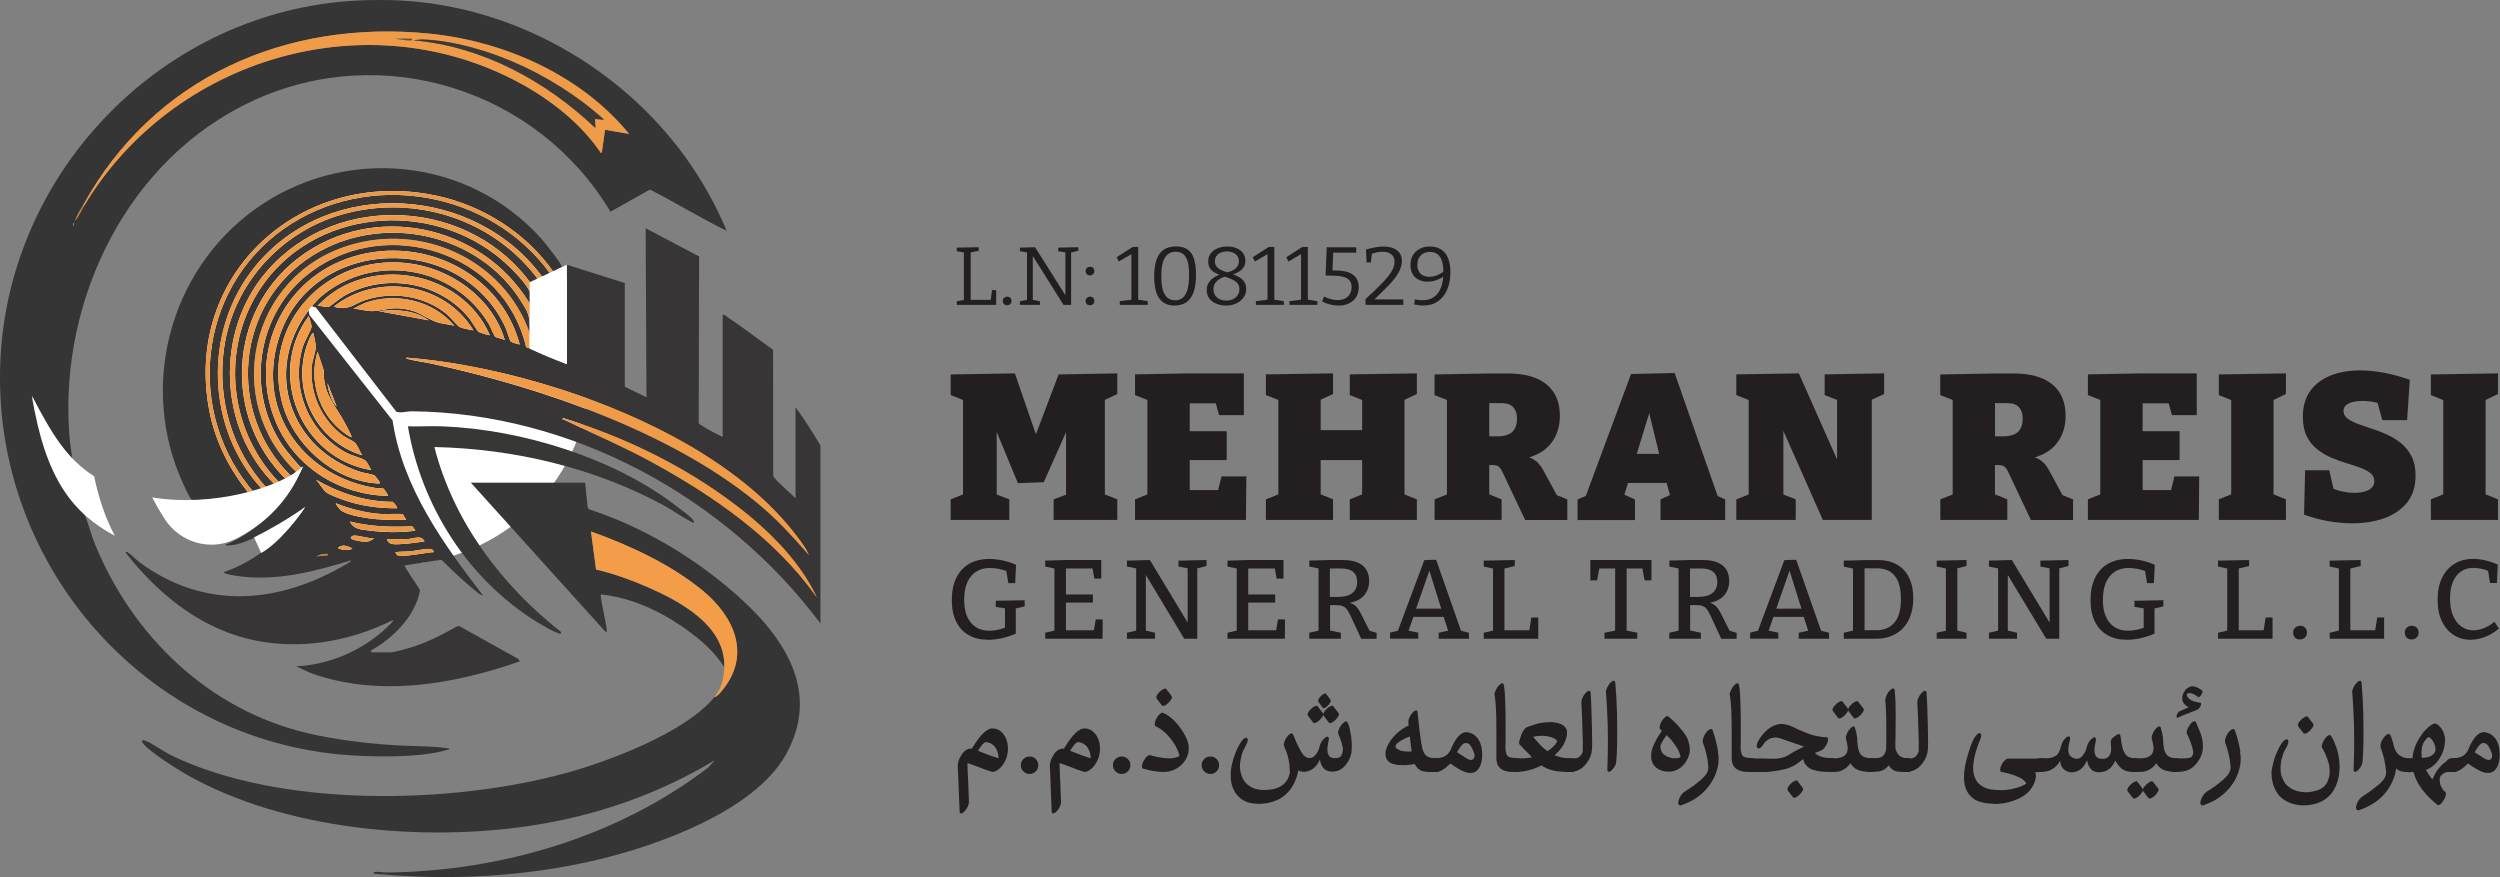 <svg xmlns="http://www.w3.org/2000/svg" xmlns:xlink="http://www.w3.org/1999/xlink" id="Layer_2" data-name="Layer 2" viewBox="0 0 371.95 130.49"><rect x="0" y="0" width="371.95" height="130.49" fill="#808080" stroke="none"/><defs><style> .cls-1 { fill: none; } .cls-2 { fill: #231f20; } .cls-3 { fill: #ee9a47; } .cls-4 { fill: #f39d48; } .cls-5 { fill: #3a3734; } .cls-6 { fill: #ea9846; } .cls-7 { fill: #ef9b47; } .cls-8 { fill: #fff; } .cls-9 { fill: #363535; } .cls-10 { fill: #373535; } .cls-11 { fill: #373736; } .cls-12 { fill: #3c3835; } .cls-13 { fill: #c28242; } .cls-14 { clip-path: url(#clippath); } .cls-15 { fill: #6d6a68; } .cls-16 { fill: #6a5139; } </style><clipPath id="clippath"><rect class="cls-1" width="371.95" height="130.49"></rect></clipPath></defs><g id="Layer_1-2" data-name="Layer 1"><g class="cls-14"><path class="cls-8" d="M87.78,55.11c0,15.92-12.91,28.83-28.83,28.83s-28.83-12.91-28.83-28.83,12.91-28.83,28.83-28.83,28.83,12.91,28.83,28.83"></path><path class="cls-9" d="M59.69.08c16.66.9,32.52,9.84,42.25,23.25,2.47,3.41,4.55,7.12,6.18,11.01-3.88-1.89-7.57-4.17-11.42-6.14l-5.88,3.3C80,13.37,56.96,6.03,37.59,15.01c-18.49,8.57-28.63,29.26-27.31,49.22.09,1.37.29,2.77.49,4.13-.24.06-.24-.1-.35-.21-2.75-2.74-3.74-5.32-5.39-8.67-.09-.18.03-.31-.3-.25,1.01,4.66,2.48,9.24,5,13.3.72,1.16,2.3,2.84,2.78,3.87.61,1.3,1.05,3.2,1.65,4.64,5.64,13.7,16.97,24.61,31.6,28.04,4.16.98,8.49,1.49,12.76,1.78,2.77.19,5.57.09,8.32.5.03.17-.21.17-.34.21-4.08,1.26-11.92,1.08-16.23.65C20.74,109.27-1.22,83.33.05,53.75,1.28,25.18,24.6,1.52,53.16.08c1.99-.1,4.54-.11,6.53,0M12.37,30.52c-.41.75-.99,1.46-1.17,2.34.51-.69.86-1.49,1.3-2.22C25.65,8.69,54.47,0,77.32,12.34c4.58,2.47,9.18,6.08,12.08,10.42.18,0,.18-.44.21-.59.16-.95.27-1.91.41-2.86l3.57.61c-7.12-8.73-18.52-13.78-29.64-14.91C42.6,2.84,22.79,11.53,12.37,30.52M11.08,32.98v.12c.08-.04.08-.08,0-.12M10.9,33.23l-.06.37c.19-.13.31-.39.06-.37"></path><path class="cls-10" d="M78.8,51.84c1.78.89,3.68,1.66,5.55,2.34v-14.79l8.61,2.72v15.43s3.22,1.56,3.22,1.56l-.12-25.14,7.95,4.19-.06,24.71c.04.28.36.39.58.53.94.6,1.99,1.13,2.99,1.63v-18.24c.32.06.63.33.9.52,2.24,1.51,4.39,3.18,6.6,4.74l.02,18.83c.93,1.21,2.25,2.16,3.32,3.27v-13.56c1.32,1.82,2.54,3.74,3.7,5.67v26.5c-14.1-18.84-37.02-31.33-60.81-31.56-.74,0-1.52.3-2.28.07l-11.97-15.51-.6-.2c.46-.46.86-1,1.35-1.42,7.75-6.58,19.81-4.64,24.99,4.09.22.37.75,1.69.92,1.86.23.22,1.13.3,1.45.52-1.9-6.37-8.11-10.75-14.6-11.46-11.89-1.3-21.62,8.9-18.54,20.76,1.61,6.18,7.51,11.53,13.99,12.01.16.01.65.13.54-.17-.03-.09-.66-.92-.74-.98-.36-.23-1.53-.36-2.06-.53-10.58-3.37-14.57-15.08-7.79-24.06l.12.68,12.38,15.71c1.45,9.89,7.54,18.37,13.49,26.08l-.59-.27c-2-1.57-3.83-3.32-5.64-5.09l-5.46.84c-.15.15,2.09,3.27,2.29,3.69-.72,3.89-4.01,7.12-7.34,9-.03.05.16.24.19.24h2.83c.45,0,1.88-.41,2.4-.56,2.6-.71,5.09-1.99,7.43-3.3l.33-.04,8.79,4.9.2.35c-9.86,3.45-21.02,5.37-31.12,1.73l-2.15-.99c4.99-.25,9.88-2.37,13.5-5.79.14-.13,1.06-.98.92-1.11-6.76,3.38-14.59,4.64-21.99,2.7-7.28-1.91-13.28-6.92-17.82-12.75.09-.17.32-.02.43.06.54.34,1.12,1.01,1.67,1.41,9.67,7.15,20.7,6.2,30.71.29.22-.13.71-.34.76-.59-5.5,1.69-11.28,3.2-17.09,2.31-.62-.09-1.41-.22-1.94-.52,5.06-1.71,9.23-5.37,12.2-9.74-.12.05-.51.52-.63.6-2.53,1.54-7.99,5.17-10.77,5.13-.15,0-.46.09-.43-.12,4.17-1.59,7.63-5.34,10.03-9.01.23-.35,1.53-2.41,1.43-2.58-.03-.05-.21.13-.24.12-.22-.05-2.46-2.82-2.74-3.24-5.66-8.33-3.82-19.98,4.3-25.95,11.39-8.38,28.63-2.74,31.9,11.19.12.21.4.17.55.25M77.32,51.22c-2.97-11.04-15.23-16.58-25.82-12.69-9.93,3.64-14.61,14.78-10.35,24.52,2.87,6.55,9.46,10.6,16.57,10.73.08-.07-.56-1.05-.7-1.09-.22-.07-.56,0-.83-.03-10.85-1.59-18.07-11.25-14.77-22.14,4.68-15.46,27.13-16.19,33.78-1.8.18.4.65,1.96.79,2.11.08.09,1.26.46,1.32.4M72.88,49.87c-4.27-9.82-18.3-12.14-25.63-4.37.38-.03,1.37.24,1.64.17.14-.04,1.86-1.4,2.31-1.65,6.09-3.47,14.17-2.12,18.61,3.33.33.41,1.17,1.87,1.42,2.04.14.09,1.6.54,1.67.49M70.42,49.13c-4.29-7.08-14.21-8.57-20.7-3.57.06.18.64.23.8.24,1.75.13,2.19-.59,3.69-1.11,4.1-1.42,8.97-.7,12.32,2.1.52.43,1.46,1.66,1.92,1.9.2.1,1.88.5,1.96.44M52.55,45.92c.83.04,1.99.38,2.77.37,1.64-.02,2.63-.63,4.67-.35,2.36.32,2.99,1.22,4.85,1.93.83.32,1.87.37,2.74.59-3.14-3.79-8.75-5.03-13.34-3.36l-1.69.83ZM63.76,47.65c-2.09-1.55-4.9-1.67-7.39-1.35l7.39,1.35ZM55.26,69.95c-.28-.37-.58-1.21-.94-1.46-.51-.35-1.95-.7-2.64-1.06-5.73-2.94-8.52-9.69-6.62-15.87.22-.7,1.24-2.51,1.28-2.89.04-.4-.29-1.22-.4-1.65-6.38,8.58-1.2,21.21,9.3,22.92M46.63,49.62c-.19-.19-.21.07-.28.16-.28.43-.61,1.31-.77,1.82-2.15,6.79,1.53,14.07,8.31,16.14-.34-.48-.7-1.54-1.12-1.9-.35-.3-1.22-.65-1.71-1-3.21-2.34-4.98-6.25-4.69-10.22.07-1,.61-2.24.62-3.08,0-.22-.31-1.84-.38-1.91M52.3,65.02c.12-.12-1.32-2.71-1.5-3-1.43-2.31-2.72-3.81-2.62-6.87l-.93-2.83c-1.33,4.24.16,9.1,3.64,11.83.18.14,1.28,1,1.41.87M120.32,82.53c-.36-.85-.99-1.71-1.55-2.45-8.03-10.82-22.61-18.05-35.2-22.1-7.46-2.4-15.3-4.14-23.14-4.77.05.25.26.2.43.25,1.14.29,2.36.43,3.51.68,16.37,3.55,36.36,10.41,49.17,21.44,2.46,2.12,4.64,4.52,6.77,6.97M50.08,60.46l-1.35-3.45c.06.89.41,2.01.83,2.8.1.18.35.54.52.65M121.56,88.93c-2.9-6.15-8.3-11.1-13.76-15.01-7.24-5.19-15.55-9.12-24.07-11.73-.07.36.1.2.27.28,4.31,2.11,8.63,3.92,12.87,6.23,9.35,5.11,18.5,11.43,24.69,20.23M59.08,75.62c.11-.09-.51-.93-.7-.96-4.05-.01-7.9-1.3-11.37-3.29.5.5,1.02,1.48,1.55,1.89.47.36,1.96.91,2.57,1.13,2.52.88,5.28,1.26,7.95,1.23M59.92,76.51c-.21-.12-2.59,0-3.12-.03-2.32-.14-4.69-.75-6.84-1.6-.08.08.53.83.62.92.71.72,2.86,1.09,3.91,1.26,1.99.32,3.93.31,5.94.28-.09-.14-.45-.79-.52-.83M61.79,78.95c-.56-.98-.58-.63-1.41-.61-2.84.08-5.57-.06-8.32-.74.56,1.19,1.74,1.19,2.91,1.34,2.27.29,4.55.32,6.82.02M55.63,80.06c-.68.16-2.74-.6-3.2-.31-.42.26-.2.46.18.56.61.17,1.75.41,2.32.2.15-.05.62-.31.71-.46M63.15,80.55c-.48-1-1.51-.41-2.4-.36-1.05.06-2.11.04-3.15,0,.13,1.04,1.57.77,2.4.74,1.02-.04,2.12-.26,3.14-.37M52.42,81.66c-.16-.26-1.04-.48-1.31-.49-.23,0-1.19.32-.61.49.76.22,1.16.25,1.92,0M64.5,82.15c.03-.18-.1-.36-.25-.43-.44-.21-2.49.24-3.14.3-.72.07-1.54.02-2.28.13-.02.01.17.39.24.43.66.42,4.44-.41,5.42-.43M48.73,82.4l-.77.03-.96.34c.5-.04,1.04-.06,1.54-.12.17-.02.39-.09.18-.25"></path><path class="cls-9" d="M107.76,99.29c-1.49-2.46-4.01-4.53-6.37-6.14-3.56-2.43-7.66-4.26-11.99-4.71-.18.18.81,4.4.86,5.12,0,.15.09.54-.18.43l-20.03-22.18h17.01l.37,3.63.17.32c6.86,2.24,13.37,5.85,19.04,10.29,8.09,6.35,16.35,15.44,10.26,26.26-4.71,8.38-19.09,13.49-28.02,15.61-10.81,2.56-22.19,3.12-33.25,2.06-.02-.29-.04-.22.18-.25.57-.07,1.17.08,1.71.08,17.02-.18,34.38-5.3,47.9-15.66l.92-1.05c-8.28,5.01-17.55,8.24-27.13,9.71-16.35,2.52-36.95.68-51.51-7.6-1.16-.66-6.27-3.85-6.57-4.89-.09-.3.33-.18.5-.12.93.33,2.69,1.61,3.77,2.14,16.2,7.89,41.62,7.37,58.73,2.69,6.48-1.77,17.84-6.05,22.15-11.3.32,0,.84-.62,1.05-.86,4.51-5.35,1.96-11.1-2.84-15.03-4.74-3.88-10.83-6.71-16.57-8.75l.76,5.65c2.61.62,5.14,1.51,7.58,2.58,4.95,2.17,11.73,5.76,11.5,11.98"></path><path class="cls-9" d="M37.14,73.53c-2.27.56-6.02,1.18-8.32.87-.21-.03-.27-.03-.43-.19-.19-.18-.95-1.82-1.12-2.2-6.6-14.27-2.16-31.5,10.46-40.73,13.28-9.71,31.88-8.01,42.86,4.29.37.42,3.19,3.93,3.01,4.18-.44.18-.84.48-1.23.75-4.06-5.83-10.55-9.94-17.5-11.4-19.92-4.2-37.65,11.54-33.73,32.01.88,4.59,3.04,8.85,6,12.42"></path><path class="cls-11" d="M103.2,77.72c-.11.11-.4-.11-.51-.17-1.36-.71-2.71-1.7-4.09-2.44-10.33-5.57-22.24-8.35-33.97-8.6,2.8,11,9.97,20.55,18.8,27.48l.06.25c-.32.3-3.16-1.43-3.64-1.72-10.23-6.34-17.17-17.24-19.16-29.09,1.7.05,3.42-.07,5.12,0,11.8.45,25.69,4.73,35.04,12.03.61.47,1.69,1.25,2.17,1.77.11.12.3.38.18.49"></path><path class="cls-4" d="M106.28,103.72c1.11-1.35,1.42-2.8,1.48-4.44.23-6.22-6.55-9.81-11.5-11.98-2.45-1.07-4.98-1.96-7.58-2.58l-.75-5.65c5.74,2.05,11.83,4.87,16.57,8.75,4.8,3.93,7.35,9.68,2.84,15.03-.21.24-.73.85-1.05.86"></path><path class="cls-5" d="M81.88,40.75c-.28.2-.65.5-.99.74-9.93-13.93-31.85-15.34-42.88-1.91-7.87,9.59-7.37,24.31,1.11,33.33-.38.13-.76.36-1.23.49-10.34-11.74-8.56-30.26,4.33-39.36,12.56-8.86,30.74-5.69,39.67,6.7"></path><path class="cls-12" d="M80.27,41.86c-.3.22-.69.51-.99.74-8.99-13.07-29.07-14.33-39.55-2.28-7.83,9-7.27,23.52,1.23,31.85-.5.24-.77.31-1.23.49-5.19-5.64-7.47-13.26-6.39-20.87,1.35-9.49,8.41-17.29,17.57-19.89,10.9-3.09,22.73.78,29.36,9.95"></path><path class="cls-7" d="M45.89,46.17c-6.78,8.98-2.79,20.69,7.79,24.06.52.17,1.7.3,2.06.53.09.06.71.89.75.98.11.29-.38.18-.54.17-6.48-.48-12.38-5.83-13.99-12.01-3.09-11.85,6.65-22.06,18.54-20.76,6.49.71,12.7,5.09,14.6,11.46-.32-.23-1.22-.31-1.45-.52-.17-.17-.7-1.49-.92-1.85-5.18-8.73-17.25-10.67-24.99-4.09-.5.42-.9.96-1.35,1.42-.4.39-.25.29-.49.62"></path><path class="cls-10" d="M78.8,43.33c.03.07,0,.2.12.25-.02.45,0,.91,0,1.36h-.25c-7.19-11.6-23.23-14.96-34.25-6.58-10.53,8.01-11.24,23.78-1.86,32.96-.4.25-.66.32-.99.49-7.11-7.25-8.69-18.64-3.67-27.52,7.17-12.7,24.7-15.02,35.95-6.3,1.41,1.09,4.22,3.77,4.94,5.35"></path><path class="cls-7" d="M78.8,49.5v2.34c-.15-.08-.43-.04-.55-.25-3.27-13.93-20.51-19.57-31.9-11.19-8.12,5.97-9.96,17.62-4.3,25.95.28.41,2.52,3.19,2.74,3.24-.15.32-.49.42-.74.62-10.99-10.57-6.92-29.1,7.79-33.68,10.97-3.41,23.08,2.09,26.96,12.97"></path><path class="cls-12" d="M78.8,48.14c.02.45,0,.91,0,1.36-3.88-10.88-15.99-16.39-26.96-12.97-14.72,4.58-18.79,23.11-7.79,33.68-.26.21-.43.4-.74.62-9.63-9.4-8.32-25.59,3.22-32.83,10.27-6.44,24.7-3.4,31.09,6.96.74,1.21,1.12,1.75,1.18,3.19"></path><path class="cls-3" d="M78.67,44.94c.07.11.11.2.25.25-.01.96.11,2.04-.12,2.96-.06-1.45-.44-1.99-1.18-3.19-6.39-10.36-20.83-13.41-31.09-6.96-11.54,7.24-12.85,23.44-3.21,32.83-.26.18-.47.33-.74.49-9.38-9.17-8.67-24.95,1.86-32.96,11.02-8.38,27.05-5.02,34.25,6.58"></path><path class="cls-3" d="M79.29,42.6c-.4.31-.33.28-.37.74h-.12c-.72-1.58-3.54-4.26-4.94-5.35-11.24-8.73-28.77-6.4-35.95,6.3-5.02,8.88-3.44,20.27,3.67,27.52-.18.09-.31.22-.62.37-8.5-8.33-9.06-22.85-1.23-31.85,10.49-12.06,30.56-10.79,39.55,2.28"></path><path class="cls-3" d="M80.89,41.49c-.24.17-.49.28-.62.37-6.62-9.17-18.45-13.04-29.36-9.95-9.17,2.6-16.23,10.4-17.58,19.89-1.08,7.6,1.2,15.23,6.39,20.87-.22.09-.36.15-.62.25-8.48-9.03-8.98-23.74-1.11-33.33,11.03-13.44,32.96-12.03,42.88,1.91"></path><path class="cls-6" d="M82.37,40.5c-.18.12-.39.18-.49.25-8.93-12.39-27.11-15.57-39.67-6.7-12.89,9.1-14.66,27.62-4.33,39.36-.26.08-.52.07-.74.12-2.96-3.57-5.12-7.83-6-12.42-3.92-20.47,13.81-36.2,33.73-32.01,6.95,1.46,13.44,5.57,17.5,11.4"></path><path class="cls-15" d="M78.92,44.94c0,.08,0,.16,0,.25-.14-.04-.18-.14-.25-.25h.25Z"></path><path class="cls-15" d="M78.92,43.58c-.12-.05-.09-.17-.12-.25h.12c0,.08,0,.16,0,.25"></path><path class="cls-9" d="M90.32,94.11c.08.04.08.08,0,.12v-.12Z"></path><path class="cls-7" d="M12.37,30.52C22.79,11.53,42.6,2.84,63.95,5.01c11.12,1.13,22.51,6.18,29.64,14.91l-3.57-.61c-.14.95-.25,1.91-.41,2.86-.03.15-.02.6-.21.59-2.9-4.33-7.49-7.94-12.08-10.42C54.47,0,25.65,8.69,12.5,30.64l-.12-.12ZM61.3,5.75h-2.59l1.78.25c.26-.07.91.2.81-.25M62.65,5.87l-1.23.12c10.3.88,19.8,6.06,27.17,13.06l-.06-1.35,1.36.12c-3.96-3.6-8.74-6.58-13.68-8.68-4.01-1.71-9.06-3.16-13.43-3.27l-.06-.12-.06.12Z"></path><path class="cls-13" d="M12.5,30.64c-.44.73-.79,1.53-1.3,2.22.19-.88.76-1.58,1.17-2.34l.12.12Z"></path><path class="cls-13" d="M10.9,33.23c.24-.02.12.24-.06.37l.06-.37Z"></path><path class="cls-13" d="M11.08,32.98c.08.04.08.08,0,.12v-.12Z"></path><path class="cls-7" d="M77.32,51.22c-.06.06-1.25-.31-1.33-.4-.13-.15-.6-1.71-.79-2.11-6.65-14.39-29.1-13.67-33.78,1.8-3.3,10.89,3.92,20.55,14.77,22.14.27.04.6-.04.83.03.13.04.78,1.02.7,1.09-7.11-.12-13.7-4.17-16.57-10.72-4.27-9.74.42-20.88,10.35-24.52,10.59-3.89,22.85,1.66,25.82,12.69"></path><path class="cls-7" d="M120.32,82.53c-2.14-2.44-4.31-4.84-6.77-6.97-12.81-11.03-32.8-17.9-49.17-21.44-1.16-.25-2.37-.39-3.51-.68-.17-.04-.38,0-.43-.25,7.83.63,15.67,2.37,23.14,4.77,12.59,4.05,27.17,11.28,35.2,22.1.56.75,1.19,1.6,1.55,2.45"></path><path class="cls-3" d="M121.56,88.93c-6.19-8.8-15.34-15.13-24.69-20.23-4.24-2.32-8.57-4.13-12.87-6.23-.16-.08-.34.08-.27-.28,8.52,2.61,16.83,6.54,24.07,11.73,5.46,3.92,10.86,8.86,13.76,15.01"></path><path class="cls-7" d="M72.88,49.87c-.07.06-1.53-.39-1.67-.49-.25-.16-1.08-1.63-1.42-2.04-4.44-5.45-12.52-6.81-18.61-3.33-.44.25-2.17,1.61-2.31,1.65-.26.07-1.26-.2-1.63-.17,7.33-7.77,21.36-5.45,25.63,4.37"></path><path class="cls-7" d="M55.26,69.95c-10.5-1.71-15.69-14.34-9.3-22.92.1.43.44,1.24.39,1.65-.04.38-1.07,2.19-1.28,2.89-1.91,6.18.89,12.93,6.61,15.87.69.35,2.13.71,2.64,1.06.36.25.66,1.09.94,1.46"></path><path class="cls-7" d="M70.42,49.13c-.08.06-1.77-.34-1.96-.44-.46-.24-1.41-1.47-1.92-1.9-3.35-2.8-8.22-3.52-12.32-2.1-1.51.52-1.94,1.24-3.69,1.11-.17-.01-.74-.06-.8-.24,6.49-5,16.41-3.51,20.7,3.57"></path><path class="cls-7" d="M46.63,49.62c.07.07.38,1.69.38,1.91-.01.84-.55,2.08-.62,3.08-.29,3.97,1.49,7.88,4.69,10.22.49.35,1.36.71,1.71,1,.42.36.77,1.42,1.12,1.9-6.78-2.07-10.46-9.35-8.31-16.14.16-.51.49-1.38.77-1.82.06-.09.09-.35.28-.16"></path><path class="cls-7" d="M52.3,65.02c-.13.13-1.24-.72-1.41-.86-3.48-2.73-4.97-7.58-3.64-11.83l.93,2.83c-.1,3.06,1.19,4.56,2.62,6.87.18.29,1.62,2.88,1.5,3"></path><path class="cls-3" d="M59.08,75.62c-2.67.03-5.43-.35-7.95-1.23-.61-.21-2.1-.77-2.57-1.13-.53-.41-1.05-1.4-1.56-1.89,3.47,1.99,7.32,3.28,11.37,3.29.2.03.81.87.7.96"></path><path class="cls-3" d="M59.92,76.51c.07.04.43.69.52.83-2.01.03-3.96.04-5.94-.28-1.05-.17-3.2-.54-3.91-1.26-.09-.09-.7-.84-.62-.92,2.15.85,4.52,1.46,6.84,1.6.53.03,2.9-.09,3.12.03"></path><path class="cls-6" d="M61.79,78.95c-2.27.3-4.55.27-6.82-.02-1.18-.15-2.35-.15-2.91-1.34,2.76.68,5.49.83,8.32.74.83-.03.85-.37,1.41.61"></path><path class="cls-6" d="M63.76,47.65l-7.39-1.35c2.49-.31,5.3-.2,7.39,1.35"></path><path class="cls-6" d="M63.15,80.55c-1.02.11-2.12.33-3.14.37-.83.04-2.27.3-2.4-.74,1.03.04,2.1.06,3.15,0,.89-.05,1.92-.64,2.4.36"></path><path class="cls-6" d="M64.5,82.15c-.98.03-4.76.85-5.42.43-.07-.05-.27-.42-.25-.43.74-.1,1.56-.06,2.28-.13.65-.07,2.7-.51,3.14-.3.14.07.28.25.25.43"></path><path class="cls-6" d="M55.63,80.06c-.09.15-.56.4-.71.46-.57.21-1.7-.03-2.32-.21-.38-.11-.6-.3-.18-.56.47-.29,2.52.47,3.21.31"></path><path class="cls-6" d="M52.42,81.66c-.76.25-1.16.23-1.92,0-.58-.17.37-.5.61-.49.26,0,1.15.23,1.31.49"></path><path class="cls-6" d="M50.08,60.46c-.17-.11-.42-.47-.52-.65-.43-.79-.78-1.9-.83-2.8l1.35,3.45Z"></path><path class="cls-13" d="M48.73,82.4c.21.16-.02.22-.18.25-.5.06-1.04.08-1.54.12l.96-.34.77-.03Z"></path><path class="cls-7" d="M52.55,45.92l1.69-.83c4.59-1.67,10.19-.43,13.34,3.36-.87-.22-1.91-.27-2.74-.59-1.86-.71-2.5-1.6-4.85-1.92-2.04-.28-3.03.33-4.67.35-.78.01-1.94-.33-2.77-.37"></path><path class="cls-16" d="M61.3,5.75c.1.45-.55.18-.81.25l-1.78-.25h2.59Z"></path><path class="cls-12" d="M62.65,5.87s.08,0,.12,0c4.37.11,9.42,1.56,13.43,3.27,4.94,2.11,9.72,5.08,13.68,8.68l-1.36-.12.06,1.35c-7.37-7-16.88-12.19-27.17-13.06l1.23-.12Z"></path><path class="cls-16" d="M62.78,5.87s-.08,0-.12,0l.06-.12.06.12Z"></path><path class="cls-8" d="M37.8,79.96l1.06,2.31c2.69-1.49,5.82-5.61,6.54-6.84-2.95,2.05-5.23,3.32-7.6,4.52"></path><polygon class="cls-8" points="84.34 54.18 84.34 39.39 78.8 41.99 78.8 51.87 84.34 54.18"></polygon><path class="cls-8" d="M45.03,69.46c-3.4,3.12-13.52,6.03-22.39,4.54.58,1.12,1.22,2.22,1.9,3.27,2.24,3.43,6.68,4.76,10.37,2.98,4.42-2.13,8.13-5.79,10.12-10.79"></path><path class="cls-8" d="M14,70.85c-4.1-2.6-6.35-6.4-9.24-11.96,1.98,12.55,6.25,17.56,12.33,20.83-1.45-2.68-2.43-5.75-3.09-8.87"></path><polygon class="cls-2" points="166.23 58.62 163.58 59.88 164.38 58.32 164.38 74.44 163.58 73.25 166.23 74.29 166.23 77.36 156.76 77.36 156.76 74.29 159.59 73.22 158.61 74.44 158.61 62.13 159.56 62.16 155.29 71.74 151.45 71.89 147.4 62.13 148.29 62.13 148.29 74.44 147.67 73.34 150.16 74.29 150.16 77.36 141.44 77.36 141.44 74.29 144.08 73.25 143.28 74.44 143.28 58.32 144.08 59.82 141.44 58.78 141.44 55.71 150.99 55.55 154.46 65.6 153.75 65.6 157.5 55.71 166.23 55.55 166.23 58.62"></polygon><polygon class="cls-2" points="181.74 70.88 185.43 70.88 185.37 77.36 168.87 77.36 168.87 74.29 171.48 73.25 170.71 74.44 170.71 58.62 171.45 59.79 168.87 58.78 168.87 55.7 176.86 55.55 185.06 55.55 185.06 61.76 181.37 61.76 180.67 59.21 181.77 60.01 176.09 60.01 177.01 59.08 177.01 65.07 176.09 64.15 182.51 64.15 182.51 68.45 176.09 68.45 177.01 67.38 177.01 73.83 176.09 72.91 182.14 72.91 181 73.83 181.74 70.88"></polygon><polygon class="cls-2" points="188.34 77.36 188.34 74.29 190.96 73.25 190.19 74.44 190.19 58.62 191.17 59.88 188.34 58.78 188.34 55.7 198.33 55.55 198.33 58.62 195.59 59.88 196.49 58.59 196.49 64.92 195.56 64 203.58 64 202.66 64.92 202.66 58.62 203.58 59.88 200.82 58.78 200.82 55.7 210.8 55.55 210.8 58.62 208.16 59.85 208.96 58.59 208.96 74.44 208.16 73.25 210.8 74.29 210.8 77.36 200.82 77.36 200.82 74.29 203.4 73.25 202.66 74.44 202.66 67.53 203.58 68.45 195.56 68.45 196.49 67.53 196.49 74.44 195.75 73.25 198.33 74.29 198.33 77.36 188.34 77.36"></polygon><path class="cls-2" d="M213.44,77.36v-3.07l2.58-1.01-.74,1.17v-15.79l1.07,1.26-2.92-1.14v-3.07l8.39-.15h2.4c2.6,0,4.56.54,5.88,1.63,1.32,1.09,1.98,2.64,1.98,4.67,0,1.76-.53,3.23-1.58,4.41-1.06,1.18-2.76,1.92-5.11,2.23l.06-.71c.8-.02,1.46.06,1.98.23.52.17.95.43,1.29.75.34.33.63.72.88,1.17l2.3,4.24-1.72-1.08,3.01,1.2v3.07h-6.27l-2.74-5.78c-.33-.72-.58-1.25-.77-1.6-.18-.35-.4-.57-.63-.68-.24-.1-.61-.14-1.12-.12l-1.07.03.98-.83v6.05l-.77-1.2,2.61,1.05v3.07h-9.99ZM221.58,66.46l-.98-1.54h2.15c1.02,0,1.77-.22,2.24-.66.47-.44.71-1.1.71-1.98,0-.7-.18-1.25-.54-1.67-.36-.42-.94-.63-1.74-.63h-2.83l.98-.92v7.4Z"></path><path class="cls-2" d="M255.84,74.63l-1.57-1.41,2.4,1.08v3.07h-9.62v-3.07l2.09-.95-.55.83-.83-3.1.89.77h-6.88l.65-.68-.89,2.89-.12-.58,1.84.83v3.07h-8.54v-3.07l2.34-1.01-1.38,1.2,7-18.86,6.48-.15,6.7,19.17ZM243.27,68.33l-.37-.8h4.76l-.58.95-2.37-9.71,1.48.03-2.92,9.52Z"></path><polygon class="cls-2" points="271.47 55.7 280.32 55.55 280.32 58.62 277.65 59.85 278.48 58.59 278.48 77.36 271.2 77.36 264.47 62.16 265.33 62.16 265.33 74.44 264.44 73.22 267.17 74.29 267.17 77.36 258.33 77.36 258.33 74.29 261.06 73.22 260.17 74.44 260.17 58.62 260.72 59.73 258.33 58.78 258.33 55.7 267.63 55.55 274.21 70.36 273.32 70.36 273.32 58.62 274.21 59.85 271.47 58.78 271.47 55.7"></polygon><path class="cls-2" d="M288.68,77.36v-3.07l2.58-1.01-.74,1.17v-15.79l1.07,1.26-2.92-1.14v-3.07l8.39-.15h2.4c2.6,0,4.56.54,5.88,1.63,1.32,1.09,1.98,2.64,1.98,4.67,0,1.76-.53,3.23-1.58,4.41-1.06,1.18-2.76,1.92-5.11,2.23l.06-.71c.8-.02,1.46.06,1.98.23.52.17.95.43,1.29.75.34.33.63.72.88,1.17l2.3,4.24-1.72-1.08,3.01,1.2v3.07h-6.27l-2.73-5.78c-.33-.72-.58-1.25-.77-1.6-.18-.35-.4-.57-.63-.68-.24-.1-.61-.14-1.12-.12l-1.08.03.98-.83v6.05l-.77-1.2,2.61,1.05v3.07h-9.99ZM296.82,66.46l-.98-1.54h2.15c1.02,0,1.77-.22,2.24-.66.47-.44.71-1.1.71-1.98,0-.7-.18-1.25-.54-1.67-.36-.42-.94-.63-1.73-.63h-2.83l.98-.92v7.4Z"></path><polygon class="cls-2" points="323.51 70.88 327.2 70.88 327.14 77.36 310.64 77.36 310.64 74.29 313.25 73.25 312.48 74.44 312.48 58.62 313.22 59.79 310.64 58.78 310.64 55.7 318.63 55.55 326.83 55.55 326.83 61.76 323.14 61.76 322.44 59.21 323.54 60.01 317.86 60.01 318.78 59.08 318.78 65.07 317.86 64.15 324.28 64.15 324.28 68.45 317.86 68.45 318.78 67.38 318.78 73.83 317.86 72.91 323.91 72.91 322.78 73.83 323.51 70.88"></polygon><polygon class="cls-2" points="340.1 58.62 337.67 59.79 338.26 58.93 338.26 74.14 337.67 73.31 340.1 74.29 340.1 77.36 330.12 77.36 330.12 74.29 332.48 73.34 331.96 74.14 331.96 58.93 332.7 59.82 330.12 58.78 330.12 55.71 340.1 55.55 340.1 58.62"></polygon><path class="cls-2" d="M348.67,61.17c0,.43.19.79.58,1.09.39.3.9.56,1.54.8.63.24,1.34.48,2.1.72.77.25,1.53.54,2.29.89.76.35,1.45.78,2.09,1.31.63.52,1.15,1.17,1.54,1.95.39.78.58,1.72.58,2.83,0,1.64-.43,2.98-1.28,4.03-.85,1.04-1.99,1.82-3.41,2.32-1.42.5-2.99.75-4.71.75-1.17,0-2.36-.11-3.58-.32-1.22-.21-2.42-.54-3.61-.97l.15-6.6h3.6l.8,3.53-.55-.95c.51.25,1.08.44,1.69.57.62.13,1.21.2,1.78.2s1.05-.06,1.51-.18c.45-.12.81-.31,1.07-.57.27-.26.4-.58.4-.97,0-.49-.19-.89-.57-1.2-.38-.31-.89-.58-1.52-.81-.63-.24-1.33-.47-2.09-.69-.76-.23-1.52-.5-2.27-.83-.76-.33-1.45-.75-2.09-1.26s-1.14-1.15-1.52-1.92c-.38-.77-.57-1.72-.57-2.87,0-1.58.37-2.87,1.12-3.89.75-1.01,1.76-1.77,3.04-2.27,1.28-.5,2.72-.75,4.32-.75,1.15,0,2.36.12,3.62.35,1.27.24,2.54.59,3.81,1.06l-.4,5.99h-3.69l-.83-3.01.61.58c-.43-.14-.88-.25-1.34-.32-.46-.07-.93-.11-1.4-.11-.51,0-.98.05-1.41.15-.43.1-.77.27-1.03.49-.26.23-.38.52-.38.89"></path><polygon class="cls-2" points="371.65 58.62 369.22 59.79 369.81 58.93 369.81 74.14 369.22 73.31 371.65 74.29 371.65 77.36 361.67 77.36 361.67 74.29 364.03 73.34 363.51 74.14 363.51 58.93 364.25 59.82 361.67 58.78 361.67 55.71 371.65 55.55 371.65 58.62"></polygon><path class="cls-2" d="M146.99,95.18c-1.08,0-2.03-.22-2.83-.67-.81-.44-1.44-1.11-1.88-1.99-.45-.88-.67-1.96-.67-3.24s.22-2.4.67-3.31c.45-.91,1.09-1.61,1.92-2.09.84-.48,1.83-.72,2.99-.72.61,0,1.26.07,1.93.21.67.14,1.36.36,2.05.66l-.13,2.73h-1.02l-.33-2.01.27.27c-.44-.16-.89-.28-1.36-.38-.47-.09-.91-.14-1.34-.14-.78,0-1.46.18-2.03.55-.57.37-1.01.9-1.32,1.6-.31.7-.46,1.57-.46,2.59,0,1.46.33,2.59.99,3.39.66.8,1.58,1.21,2.78,1.21.38,0,.78-.04,1.2-.13.42-.08.86-.21,1.32-.39l-.22.39v-3.46l.3.3-1.67-.25v-.92l4.3-.08v.92l-1.52.35.2-.32v4.03c-.74.31-1.45.54-2.15.69-.7.14-1.36.22-1.98.22"></path><polygon class="cls-2" points="163.02 92.15 164.06 92.15 164.04 95.03 155.51 95.03 155.51 94.14 157.13 93.76 156.88 94.12 156.88 84.28 157.12 84.63 155.51 84.29 155.51 83.41 158.56 83.32 163.84 83.32 163.84 86.08 162.82 86.08 162.5 84.33 162.84 84.58 158.3 84.58 158.59 84.29 158.59 88.72 158.3 88.44 162.6 88.44 162.6 89.66 158.3 89.66 158.59 89.32 158.59 94.06 158.3 93.77 163.05 93.77 162.7 94.06 163.02 92.15"></polygon><polygon class="cls-2" points="175.33 83.41 179.51 83.32 179.51 84.21 177.87 84.63 178.13 84.26 178.13 95.03 176.19 95.03 170.23 85.13 170.48 85.13 170.48 94.12 170.19 93.76 171.85 94.14 171.85 95.03 167.67 95.03 167.67 94.14 169.32 93.76 169.04 94.12 169.04 84.26 169.24 84.61 167.67 84.29 167.67 83.41 171.08 83.32 176.95 93.04 176.7 93.05 176.7 84.26 176.98 84.61 175.33 84.29 175.33 83.41"></polygon><polygon class="cls-2" points="190.14 92.15 191.18 92.15 191.16 95.03 182.63 95.03 182.63 94.14 184.25 93.76 184 94.12 184 84.28 184.24 84.63 182.63 84.29 182.63 83.41 185.68 83.32 190.96 83.32 190.96 86.08 189.94 86.08 189.62 84.33 189.96 84.58 185.42 84.58 185.71 84.29 185.71 88.72 185.42 88.44 189.72 88.44 189.72 89.66 185.42 89.66 185.71 89.32 185.71 94.06 185.42 93.77 190.17 93.77 189.82 94.06 190.14 92.15"></polygon><path class="cls-2" d="M194.79,95.03v-.89l1.61-.37-.23.35v-9.85l.32.37-1.69-.35v-.89l3.14-.08h1.84c1.29,0,2.27.27,2.93.8.66.53.99,1.31.99,2.32,0,.91-.29,1.67-.86,2.26-.57.59-1.46.95-2.65,1.09v-.2c.43.03.79.12,1.06.26.27.14.5.33.69.57.19.24.37.53.54.88l1.39,2.76-.52-.33,1.46.42v.89h-2.29l-1.52-3.28c-.21-.46-.41-.81-.59-1.06-.18-.25-.39-.43-.65-.53-.26-.1-.63-.15-1.12-.15l-1.05.02.3-.27v4.36l-.25-.37,1.85.38v.89h-4.68ZM197.86,89.24l-.3-.43h1.52c.93,0,1.63-.19,2.11-.57.49-.38.73-.94.73-1.69,0-.64-.2-1.12-.59-1.46-.4-.34-.98-.51-1.76-.51h-2.01l.3-.3v4.97Z"></path><path class="cls-2" d="M217.48,94.16l-.45-.4,1.52.38v.89h-4.5v-.89l1.64-.35-.17.27-.8-2.51.28.23h-4.88l.25-.23-.87,2.47-.08-.22,1.59.33v.89h-4.2v-.89l1.49-.37-.42.35,4.03-10.78,1.76-.05,3.81,10.87ZM210.6,90.81l-.15-.25h4.25l-.19.27-2.04-6.54h.4l-2.27,6.52Z"></path><polygon class="cls-2" points="227.83 91.87 228.86 91.87 228.86 95.03 220.75 95.03 220.75 94.14 222.34 93.77 222.13 94.12 222.13 84.28 222.34 84.63 220.75 84.29 220.75 83.41 225.37 83.32 225.37 84.21 223.63 84.63 223.83 84.28 223.83 94.06 223.55 93.77 227.76 93.77 227.49 94.07 227.83 91.87"></polygon><polygon class="cls-2" points="238.71 95.03 238.71 94.14 240.62 93.76 240.3 94.21 240.3 84.29 240.67 84.58 237.61 84.58 238.01 84.23 237.62 86.35 236.61 86.35 236.61 83.32 245.7 83.32 245.7 86.35 244.68 86.35 244.31 84.29 244.7 84.58 241.64 84.58 242.01 84.29 242.01 94.21 241.7 93.76 243.59 94.14 243.59 95.03 238.71 95.03"></polygon><path class="cls-2" d="M248.36,95.03v-.89l1.61-.37-.23.35v-9.85l.32.37-1.69-.35v-.89l3.14-.08h1.84c1.29,0,2.27.27,2.93.8.66.53.99,1.31.99,2.32,0,.91-.29,1.67-.86,2.26-.57.59-1.46.95-2.65,1.09v-.2c.43.03.79.12,1.06.26.27.14.5.33.69.57.19.24.37.53.54.88l1.39,2.76-.52-.33,1.46.42v.89h-2.29l-1.52-3.28c-.21-.46-.41-.81-.59-1.06-.18-.25-.39-.43-.65-.53-.26-.1-.63-.15-1.12-.15l-1.05.02.3-.27v4.36l-.25-.37,1.85.38v.89h-4.68ZM251.44,89.24l-.3-.43h1.52c.93,0,1.63-.19,2.11-.57.49-.38.73-.94.73-1.69,0-.64-.2-1.12-.59-1.46-.4-.34-.98-.51-1.76-.51h-2.01l.3-.3v4.97Z"></path><path class="cls-2" d="M271.05,94.16l-.45-.4,1.52.38v.89h-4.5v-.89l1.64-.35-.17.27-.8-2.51.28.23h-4.88l.25-.23-.87,2.47-.08-.22,1.59.33v.89h-4.2v-.89l1.49-.37-.42.35,4.03-10.78,1.76-.05,3.81,10.87ZM264.18,90.81l-.15-.25h4.25l-.18.27-2.04-6.54h.4l-2.27,6.52Z"></path><path class="cls-2" d="M279.39,83.32c.77,0,1.47.11,2.11.34.64.23,1.2.58,1.66,1.04.47.47.83,1.06,1.1,1.77.26.71.39,1.55.39,2.52,0,1.31-.24,2.42-.71,3.32-.47.9-1.13,1.57-1.96,2.03-.83.46-1.79.69-2.88.69h-4.78v-.89l1.62-.38-.25.37v-9.85l.27.37-1.64-.35v-.89l3.36-.08h1.7ZM279.17,93.77c.46,0,.9-.07,1.34-.22s.83-.39,1.18-.74c.35-.34.63-.82.83-1.43.2-.61.3-1.37.3-2.28s-.1-1.63-.29-2.22c-.2-.59-.46-1.05-.79-1.39-.33-.34-.7-.58-1.11-.72-.41-.14-.84-.21-1.27-.21h-2.24l.29-.28v9.76l-.29-.28h2.06Z"></path><polygon class="cls-2" points="292.58 84.21 291.01 84.61 291.21 84.34 291.21 94.06 291.01 93.77 292.58 94.14 292.58 95.03 288.14 95.03 288.14 94.14 289.69 93.79 289.51 94.06 289.51 84.34 289.74 84.63 288.14 84.29 288.14 83.41 292.58 83.32 292.58 84.21"></polygon><polygon class="cls-2" points="303.57 83.41 307.75 83.32 307.75 84.21 306.11 84.63 306.38 84.26 306.38 95.03 304.44 95.03 298.47 85.13 298.72 85.13 298.72 94.12 298.44 93.76 300.09 94.14 300.09 95.03 295.91 95.03 295.91 94.14 297.57 93.76 297.28 94.12 297.28 84.26 297.48 84.61 295.91 84.29 295.91 83.41 299.32 83.32 305.19 93.04 304.94 93.05 304.94 84.26 305.22 84.61 303.57 84.29 303.57 83.41"></polygon><path class="cls-2" d="M316.41,95.18c-1.08,0-2.03-.22-2.83-.67-.81-.44-1.44-1.11-1.88-1.99-.45-.88-.67-1.96-.67-3.24s.22-2.4.67-3.31c.45-.91,1.09-1.61,1.92-2.09.84-.48,1.83-.72,2.99-.72.61,0,1.26.07,1.93.21.67.14,1.36.36,2.05.66l-.13,2.73h-1.02l-.33-2.01.27.27c-.43-.16-.89-.28-1.36-.38-.47-.09-.91-.14-1.34-.14-.78,0-1.46.18-2.03.55-.57.37-1.01.9-1.32,1.6-.31.7-.46,1.57-.46,2.59,0,1.46.33,2.59.99,3.39.66.8,1.58,1.21,2.78,1.21.38,0,.78-.04,1.2-.13.42-.08.86-.21,1.32-.39l-.22.39v-3.46l.3.3-1.67-.25v-.92l4.3-.08v.92l-1.52.35.2-.32v4.03c-.74.31-1.45.54-2.15.69-.7.14-1.36.22-1.98.22"></path><polygon class="cls-2" points="337.08 91.87 338.11 91.87 338.11 95.03 330 95.03 330 94.14 331.59 93.77 331.37 94.12 331.37 84.28 331.59 84.63 330 84.29 330 83.41 334.62 83.32 334.62 84.21 332.88 84.63 333.08 84.28 333.08 94.06 332.8 93.77 337.01 93.77 336.74 94.07 337.08 91.87"></polygon><path class="cls-2" d="M341.17,94.12c0-.31.1-.56.31-.74.21-.18.44-.28.71-.28.32,0,.58.09.76.28.18.18.28.43.28.74s-.1.56-.31.74c-.21.18-.45.28-.73.28-.31,0-.56-.09-.74-.28-.18-.18-.27-.43-.27-.74"></path><polygon class="cls-2" points="353.68 91.87 354.71 91.87 354.71 95.03 346.61 95.03 346.61 94.14 348.19 93.77 347.98 94.12 347.98 84.28 348.19 84.63 346.61 84.29 346.61 83.41 351.22 83.32 351.22 84.21 349.48 84.63 349.68 84.28 349.68 94.06 349.4 93.77 353.61 93.77 353.34 94.07 353.68 91.87"></polygon><path class="cls-2" d="M357.78,94.12c0-.31.1-.56.31-.74.21-.18.44-.28.71-.28.32,0,.58.09.76.28.18.18.28.43.28.74s-.1.56-.31.74c-.21.18-.45.28-.73.28-.31,0-.56-.09-.74-.28-.18-.18-.27-.43-.27-.74"></path><path class="cls-2" d="M367.57,95.19c-.9,0-1.73-.23-2.47-.69-.74-.46-1.33-1.13-1.77-2.01-.44-.89-.66-1.98-.66-3.27s.22-2.36.66-3.26c.44-.9,1.05-1.6,1.85-2.08.79-.49,1.72-.73,2.78-.73.56,0,1.14.07,1.75.21.61.14,1.25.35,1.91.64l-.13,2.74h-1.02l-.33-2.02.3.3c-.42-.18-.85-.31-1.27-.4-.42-.09-.82-.13-1.17-.13-.73,0-1.35.18-1.86.54-.52.36-.92.88-1.2,1.56-.28.67-.42,1.49-.42,2.43,0,1.04.15,1.91.46,2.62.31.71.73,1.24,1.25,1.6.53.36,1.12.54,1.78.54.49,0,1-.11,1.54-.32.54-.21,1.06-.53,1.57-.95l.67,1c-.67.57-1.37.99-2.09,1.26-.73.27-1.43.41-2.12.41"></path><polygon class="cls-2" points="147.6 43.17 148.21 43.17 148.21 45.36 142.35 45.36 142.35 44.83 143.56 44.59 143.41 44.79 143.41 37.37 143.56 37.59 142.35 37.37 142.35 36.84 145.62 36.78 145.62 37.31 144.28 37.59 144.42 37.37 144.42 44.79 144.23 44.61 147.54 44.61 147.37 44.79 147.6 43.17"></polygon><path class="cls-2" d="M149.2,44.78c0-.2.06-.35.2-.47.13-.11.28-.17.45-.17.2,0,.35.06.47.17.11.11.17.27.17.47s-.06.35-.19.47c-.13.11-.28.17-.45.17-.2,0-.35-.06-.47-.17-.12-.11-.18-.27-.18-.47"></path><polygon class="cls-2" points="157.44 36.84 160.43 36.78 160.43 37.31 159.2 37.59 159.36 37.36 159.36 45.36 158.23 45.36 153.51 37.85 153.66 37.84 153.66 44.79 153.47 44.57 154.72 44.83 154.72 45.36 151.74 45.36 151.74 44.83 152.98 44.57 152.8 44.79 152.8 37.36 152.93 37.58 151.74 37.37 151.74 36.84 154 36.78 158.66 44.17 158.51 44.18 158.51 37.36 158.68 37.58 157.44 37.37 157.44 36.84"></polygon><path class="cls-2" d="M161.52,40.33c0-.2.06-.35.2-.47.13-.12.28-.17.45-.17.2,0,.35.06.47.17.11.11.17.27.17.47s-.06.35-.19.47c-.13.11-.28.17-.45.17-.2,0-.35-.06-.47-.17-.12-.11-.18-.27-.18-.47M161.52,44.78c0-.2.06-.35.2-.47.13-.11.28-.17.45-.17.2,0,.35.06.47.17.11.11.17.27.17.47s-.06.35-.19.47c-.13.11-.28.17-.45.17-.2,0-.35-.06-.47-.17-.12-.11-.18-.27-.18-.47"></path><polygon class="cls-2" points="169.34 44.82 169.12 44.55 170.76 44.81 170.76 45.36 166.6 45.36 166.6 44.81 168.55 44.56 168.33 44.82 168.33 37.63 168.6 37.65 166.46 38.9 166.13 38.27 168.52 36.74 169.34 36.74 169.34 44.82"></polygon><path class="cls-2" d="M174.79,45.47c-.7,0-1.27-.16-1.73-.48-.45-.32-.79-.8-1.01-1.44-.22-.64-.33-1.44-.33-2.41s.11-1.83.34-2.49c.23-.66.59-1.16,1.07-1.49.48-.33,1.09-.5,1.82-.5s1.29.15,1.73.45c.44.3.76.77.96,1.39.2.62.3,1.41.3,2.37,0,1.02-.11,1.86-.34,2.54-.23.68-.58,1.19-1.05,1.53-.47.34-1.06.51-1.76.51M174.83,44.68c.47,0,.86-.13,1.17-.41.3-.27.53-.68.68-1.22.15-.54.23-1.24.23-2.07,0-.87-.06-1.56-.21-2.07-.15-.51-.37-.88-.66-1.11-.29-.23-.66-.35-1.1-.35-.49,0-.9.13-1.22.4s-.55.67-.71,1.2c-.15.54-.23,1.21-.23,2.03s.07,1.49.22,2.02c.15.53.37.92.68,1.18.3.26.69.39,1.16.39"></path><path class="cls-2" d="M182.36,45.46c-.36,0-.71-.05-1.05-.15-.34-.1-.64-.24-.91-.44-.27-.19-.48-.43-.63-.72-.16-.29-.23-.62-.23-1s.07-.68.21-.95c.14-.27.32-.5.55-.69.23-.19.47-.35.74-.47.26-.12.51-.22.75-.28l.63.32c-.18.06-.38.14-.6.23-.22.1-.42.22-.62.38-.2.15-.36.34-.48.56-.12.22-.18.48-.18.79,0,.34.08.64.25.9.17.25.4.45.69.58.29.14.61.2.97.2s.7-.07.99-.21c.29-.14.52-.34.7-.6.18-.26.26-.56.26-.89s-.08-.6-.25-.82c-.17-.22-.39-.4-.66-.54-.27-.14-.58-.26-.91-.38-.33-.11-.66-.22-1-.34-.33-.12-.63-.26-.91-.42-.27-.16-.5-.37-.66-.63-.17-.26-.25-.58-.25-.98,0-.5.14-.92.41-1.25.27-.33.62-.58,1.05-.74.43-.16.89-.25,1.37-.25s.93.08,1.33.23c.4.16.74.39.99.71.25.32.38.71.38,1.17,0,.34-.07.62-.2.87-.14.24-.31.45-.53.62-.22.17-.45.3-.71.4-.25.1-.5.18-.75.24l-.7-.33c.23-.06.46-.13.69-.21.23-.09.43-.19.62-.33.18-.13.33-.29.44-.49.11-.19.17-.42.17-.68,0-.33-.08-.6-.25-.81s-.38-.38-.64-.49c-.27-.11-.56-.17-.88-.17s-.62.06-.89.17c-.27.11-.5.27-.66.49s-.25.48-.25.8.08.58.25.79.39.38.67.51c.28.13.58.26.92.36.33.11.66.22.99.34.33.12.63.26.9.44.27.17.5.39.67.66.17.27.26.6.26,1.01s-.08.76-.26,1.07c-.17.31-.4.57-.69.79-.29.21-.61.37-.96.48-.35.11-.73.16-1.11.16"></path><polygon class="cls-2" points="189.59 44.82 189.37 44.55 191.01 44.81 191.01 45.36 186.85 45.36 186.85 44.81 188.8 44.56 188.58 44.82 188.58 37.63 188.85 37.65 186.71 38.9 186.38 38.27 188.77 36.74 189.59 36.74 189.59 44.82"></polygon><polygon class="cls-2" points="194.58 44.82 194.36 44.55 196 44.81 196 45.36 191.84 45.36 191.84 44.81 193.79 44.56 193.57 44.82 193.57 37.63 193.84 37.65 191.7 38.9 191.37 38.27 193.76 36.74 194.58 36.74 194.58 44.82"></polygon><path class="cls-2" d="M199.16,45.46c-.81,0-1.63-.2-2.46-.6l.28-.74c.35.17.7.3,1.04.39.35.09.68.14,1,.14.42,0,.78-.08,1.09-.23.31-.16.55-.38.72-.67s.26-.63.26-1.03c0-.43-.11-.78-.34-1.03-.22-.25-.57-.43-1.02-.53-.46-.11-1.03-.16-1.71-.16h-.8l.17-4.21h4.39v.8h-3.7l.29-.2-.14,3.08-.27-.23h.72c.8,0,1.46.1,1.97.29.51.19.88.47,1.13.84.25.37.37.81.37,1.35,0,.57-.13,1.07-.39,1.48-.26.41-.61.73-1.06.94-.45.22-.97.33-1.55.33"></path><path class="cls-2" d="M203.16,45.36v-.87c.97-.88,1.77-1.64,2.41-2.3.64-.66,1.12-1.24,1.44-1.76.32-.52.47-1.01.47-1.47,0-.52-.17-.9-.51-1.14-.34-.25-.78-.37-1.3-.37-.24,0-.5.03-.79.09-.29.06-.59.14-.89.23l.14-.2-.17,1.49h-.63l-.11-1.92c.47-.15.92-.26,1.37-.34.45-.08.86-.12,1.24-.12.53,0,1,.08,1.41.23.41.15.73.39.97.7.24.32.36.72.36,1.22,0,.56-.16,1.13-.48,1.7-.32.57-.79,1.19-1.42,1.85-.63.66-1.4,1.43-2.33,2.3v-.14s4.44,0,4.44,0v.82h-5.6Z"></path><path class="cls-2" d="M214.89,40.31l.04.73c-.39.28-.81.49-1.24.64-.43.15-.87.23-1.32.23-.47,0-.9-.09-1.28-.28-.38-.18-.68-.46-.9-.82-.22-.36-.34-.81-.34-1.35,0-.58.11-1.08.36-1.49s.6-.73,1.04-.96c.44-.23.94-.34,1.51-.34.6,0,1.13.14,1.59.41.46.27.81.69,1.06,1.25.25.57.38,1.29.38,2.18,0,1-.16,1.87-.49,2.61-.32.74-.79,1.32-1.39,1.73-.6.41-1.32.61-2.16.61-.43,0-.87-.06-1.34-.17l.09-.74c.21.04.42.07.61.09.19.02.37.03.53.03.71,0,1.29-.17,1.74-.51.46-.34.8-.82,1.03-1.44.22-.62.34-1.36.34-2.21,0-1.03-.17-1.8-.51-2.29-.34-.5-.84-.74-1.49-.74-.57,0-1.02.17-1.36.51-.34.34-.51.81-.51,1.41,0,.42.08.76.24,1.02.16.26.37.45.64.58.27.12.56.18.89.18.38,0,.76-.07,1.14-.22.38-.15.75-.36,1.11-.64"></path><path class="cls-2" d="M149.88,110.56c.05.24.08.49.08.73,0,.07,0,.2-.01.4-.01.2-.05.45-.12.75-.05.19-.12.38-.2.57-.08.19-.17.36-.27.52-.11.19-.24.38-.39.55-.15.18-.32.33-.51.45-.06.05-.13.1-.2.14-.07.04-.15.08-.23.11-.04.01-.08.02-.13.04-.05.02-.09.02-.15.02-.07,0-.14,0-.21-.03-.07-.02-.14-.04-.22-.06-.18-.05-.36-.11-.53-.17-.17-.06-.35-.13-.53-.2-.22-.08-.45-.17-.68-.26-.23-.09-.46-.18-.69-.26l-.67-.24s-.04-.03-.06-.04c-.02,0-.04-.01-.06-.02-.02.01-.04.02-.06.02-.05,0-.09,0-.11-.02.02.55.04,1.09.06,1.62.02.54.05,1.08.08,1.63,0,.4.02.81.04,1.22.02.41.03.82.05,1.24,0,.12-.01.24-.05.36-.03.12-.07.23-.11.34-.13.28-.29.53-.49.73-.06.08-.14.15-.23.21-.09.06-.18.1-.27.12-.08,0-.14-.03-.18-.09-.04-.06-.06-.13-.06-.2-.01-.33-.02-.67-.04-.99-.01-.33-.03-.66-.04-.99l-.15-3.83c-.02-.14-.03-.29-.03-.43s0-.29-.01-.43c0-.08,0-.16,0-.24,0-.08.01-.16.02-.24.03-.13.06-.26.1-.4.04-.13.08-.26.15-.38.11-.21.23-.42.36-.62.13-.2.29-.37.47-.52.1-.07.21-.13.33-.18.12-.05.24-.09.36-.11.05,0,.1,0,.15,0,.05,0,.1.01.14.02.2-.34.41-.67.63-.99.22-.31.45-.62.71-.93.12-.14.25-.28.4-.42.14-.14.29-.26.46-.37.11-.08.22-.14.31-.19.1-.05.21-.08.33-.11.06,0,.12-.01.18-.01.03,0,.07,0,.13,0,.06,0,.13.01.22.02.13.03.26.06.38.1.12.03.24.09.36.16.11.08.21.16.3.25.09.09.17.17.26.27.17.2.3.42.4.65.09.23.17.47.23.71M147.67,112.52c.15.05.3.1.44.15.14.05.29.1.44.14h.01c0-.26-.03-.51-.08-.74-.05-.19-.12-.38-.21-.56-.09-.18-.2-.35-.32-.5-.14-.13-.29-.25-.45-.35s-.33-.17-.52-.21c-.09-.02-.17-.03-.24-.03-.06,0-.12,0-.18.02-.04.01-.08.03-.11.05-.03.02-.06.04-.07.06-.02.02-.04.04-.06.06l-.03.03s-.07.06-.09.08c-.02.02-.05.06-.09.1l-.03.03s-.04.06-.06.1c-.02.04-.04.07-.07.1-.05.06-.1.12-.15.19-.05.07-.09.13-.14.2,0,.03-.02.05-.03.06-.02.03-.04.06-.06.1-.02.04-.04.07-.06.1.14.06.28.12.42.17.14.05.28.11.43.17.22.08.44.17.66.25.22.09.44.17.66.25M146.14,110.77s.02-.04.04-.05c.01-.01.02-.03.02-.04l-.02.02s-.03.03-.04.08"></path><path class="cls-2" d="M151.88,113.84c0-.35.13-.66.38-.91.25-.25.56-.38.93-.38s.66.13.91.38c.25.25.38.56.38.91s-.13.67-.38.93c-.25.25-.56.38-.91.38s-.67-.13-.93-.38c-.25-.25-.38-.56-.38-.93"></path><path class="cls-2" d="M163.58,110.56c.05.24.08.49.08.73,0,.07,0,.2-.01.4-.01.2-.05.45-.12.75-.05.19-.12.38-.2.57-.08.19-.17.36-.27.52-.11.19-.24.38-.39.55-.15.18-.32.33-.51.45-.06.05-.13.1-.2.14-.07.04-.15.08-.23.11-.04.01-.08.02-.13.04-.05.02-.09.02-.15.02-.07,0-.14,0-.21-.03-.07-.02-.14-.04-.22-.06-.18-.05-.36-.11-.53-.17-.17-.06-.35-.13-.53-.2-.22-.08-.45-.17-.68-.26-.23-.09-.46-.18-.69-.26l-.67-.24s-.04-.03-.06-.04c-.02,0-.04-.01-.06-.02-.02.01-.04.02-.06.02-.05,0-.09,0-.11-.02.02.55.04,1.09.06,1.62.02.54.05,1.08.08,1.63,0,.4.02.81.04,1.22.02.41.03.82.05,1.24,0,.12-.01.24-.05.36-.03.12-.07.23-.11.34-.13.28-.29.53-.49.73-.06.08-.14.15-.23.21-.09.06-.18.1-.27.12-.08,0-.14-.03-.18-.09-.04-.06-.06-.13-.06-.2-.01-.33-.02-.67-.04-.99-.01-.33-.03-.66-.04-.99l-.15-3.83c-.02-.14-.03-.29-.03-.43s0-.29-.01-.43c0-.08,0-.16,0-.24,0-.08.01-.16.02-.24.03-.13.06-.26.1-.4.04-.13.08-.26.15-.38.11-.21.23-.42.36-.62.13-.2.29-.37.47-.52.1-.07.21-.13.33-.18.12-.05.24-.09.36-.11.05,0,.1,0,.15,0,.05,0,.1.01.14.02.2-.34.41-.67.63-.99.22-.31.45-.62.71-.93.12-.14.25-.28.4-.42.14-.14.29-.26.46-.37.11-.08.22-.14.31-.19.1-.05.21-.08.33-.11.06,0,.12-.01.18-.01.03,0,.07,0,.13,0,.06,0,.13.01.22.02.13.03.26.06.38.1.12.03.24.09.36.16.11.08.21.16.3.25.09.09.17.17.26.27.17.2.3.42.4.65.09.23.17.47.23.71M161.38,112.52c.15.05.3.1.44.15.14.05.29.1.44.14h.01c0-.26-.03-.51-.08-.74-.05-.19-.12-.38-.21-.56-.09-.18-.2-.35-.32-.5-.14-.13-.29-.25-.45-.35s-.33-.17-.52-.21c-.09-.02-.17-.03-.24-.03-.06,0-.12,0-.18.02-.04.01-.08.03-.11.05-.03.02-.06.04-.07.06-.02.02-.04.04-.06.06l-.03.03s-.07.06-.09.08c-.02.02-.05.06-.09.1l-.03.03s-.04.06-.06.1c-.02.04-.04.07-.07.1-.05.06-.1.12-.15.19-.05.07-.09.13-.14.2,0,.03-.02.05-.03.06-.02.03-.04.06-.06.1-.02.04-.04.07-.06.1.14.06.28.12.42.17.14.05.28.11.43.17.22.08.44.17.66.25.22.09.44.17.66.25M159.84,110.77s.02-.04.04-.05c.01-.01.02-.03.02-.04l-.02.02s-.03.03-.04.08"></path><path class="cls-2" d="M165.58,113.84c0-.35.13-.66.38-.91.25-.25.56-.38.93-.38s.66.13.91.38c.25.25.38.56.38.91s-.13.67-.38.93c-.25.25-.56.38-.91.38s-.67-.13-.93-.38c-.25-.25-.38-.56-.38-.93"></path><path class="cls-2" d="M172.93,114.84c-.25,0-.54-.02-.85-.06-.72-.09-1.4-.24-2.05-.44-.08-.04-.12-.12-.12-.23v-.23c.04-.27.14-.53.3-.77.15-.27.32-.48.52-.62.1-.1.2-.15.29-.15.05,0,.1,0,.15.03.17.06.54.15,1.09.27.56.12,1.11.18,1.67.19.59,0,1.1-.11,1.53-.33,0-.08,0-.17-.03-.27-.25-.88-.76-1.77-1.53-2.66-.66-.73-1.32-1.24-1.98-1.53-.08-.05-.12-.15-.12-.3,0-.25.1-.56.29-.91.16-.28.33-.5.52-.64.12-.1.23-.15.33-.15.04,0,.08.01.12.03.57.23,1.14.64,1.72,1.23.63.66,1.15,1.38,1.56,2.17.36.67.53,1.29.53,1.85,0,.64-.18,1.23-.53,1.78-.27.43-.64.81-1.11,1.12-.61.43-1.38.64-2.31.64M173.02,105.03c-.06,0-.11-.02-.14-.06l-.79-1.03c-.04-.06-.06-.13-.06-.2,0-.2.16-.47.49-.79.16-.18.35-.32.58-.42.12-.05.22-.08.29-.08.05,0,.09.02.12.06.29.4.56.74.79,1.03.04.06.06.12.06.18,0,.17-.11.38-.32.62l-.17.2c-.33.32-.61.49-.85.49"></path><path class="cls-2" d="M178.78,113.84c0-.35.13-.66.38-.91.25-.25.56-.38.93-.38s.66.13.91.38c.25.25.38.56.38.91s-.13.67-.38.93c-.25.25-.56.38-.91.38s-.67-.13-.93-.38c-.25-.25-.38-.56-.38-.93"></path><path class="cls-2" d="M200.27,107.34c.08,0,.15.03.19.11s.08.15.11.23c0,.03.02.06.05.09.12.27.25.83.38,1.66.13.84.16,1.64.08,2.42-.13.85-.5,1.59-1.11,2.22-.25.26-.55.46-.9.59-.27.09-.55.14-.84.14-.16,0-.32-.02-.49-.05-.43-.09-.75-.3-.96-.63-.21-.33-.35-.7-.4-1.12-.3.66-.67,1.13-1.09,1.41-.43.28-.86.42-1.31.42h-.06c-.27-.01-.53-.08-.76-.21-.12.73-.36,1.42-.71,2.08-.47.9-1.15,1.61-2.03,2.13-.96.5-1.98.75-3.05.77-.49,0-.97-.05-1.44-.15-.99-.26-1.75-.84-2.26-1.72-.29-.53-.47-1.08-.53-1.67-.06-.59-.05-1.18.04-1.76.1-.64.26-1.26.49-1.87.21-.64.49-1.25.83-1.82.13-.24.3-.46.5-.65.05-.04.11-.08.19-.13.08-.05.15-.07.22-.07.08,0,.14.04.18.12.05.1.06.22.04.34-.02.13-.06.24-.1.34-.09.24-.21.47-.35.68,0,.03-.02.06-.03.08-.13.23-.24.48-.33.74-.05.16-.1.32-.14.49v.06s-.02.06-.03.09c-.04.15-.07.31-.09.47,0,.02,0,.04-.02.06-.05.3-.07.61-.06.93.03.57.16,1.1.39,1.6.23.5.59.91,1.08,1.22.31.2.65.35,1.02.43.36.09.73.13,1.11.13.43,0,.85-.04,1.26-.12.57-.1,1.08-.32,1.55-.67.47-.37.77-.86.93-1.44.05-.14.08-.29.08-.44v-.12c0-.12,0-.24-.02-.36-.02-.69-.13-1.37-.32-2.03-.09-.32-.21-.64-.35-.96-.02-.04-.04-.08-.06-.11-.06-.14-.11-.29-.15-.44,0-.1,0-.2.03-.29.04-.15.09-.29.15-.43.12-.28.29-.53.5-.74.05-.05.12-.11.2-.18.09-.06.17-.1.25-.1.05,0,.1.02.14.05.07.06.13.13.17.22.04.09.07.17.1.26.01.05.03.1.05.15.19.47.4.92.64,1.37.04.08.08.16.12.24.11.25.26.5.44.75.18.25.4.43.65.55.12.05.25.08.39.08.23,0,.44-.07.64-.21.14-.11.3-.3.48-.57.18-.27.32-.64.43-1.13.13-.43.38-.8.74-1.09.04-.04.09-.08.16-.12.07-.04.13-.06.2-.06.04,0,.08.01.12.03.07.07.11.16.11.27s-.01.2-.03.28v.02c-.03.11-.06.23-.08.35-.02.07-.03.14-.04.21-.21,1.27.06,1.94.82,2.03h.29c.15,0,.32-.02.49-.07.18-.05.31-.15.4-.31.21-.39.29-.8.21-1.21-.07-.41-.19-.83-.36-1.27-.03-.08-.06-.16-.09-.23-.04-.13-.09-.24-.14-.33-.06-.14-.1-.25-.11-.32,0-.07.01-.14.03-.21.09-.39.27-.74.53-1.05,0,0,.02-.02.03-.03.07-.08.15-.16.23-.24.08-.08.17-.13.26-.17.03-.01.06-.01.09-.01M195.53,107.58c-.06,0-.11-.02-.14-.06l-.79-1.03c-.04-.06-.06-.13-.06-.2,0-.2.16-.47.49-.79.16-.18.35-.32.58-.42.12-.05.22-.08.29-.08.05,0,.09.02.12.06.29.4.56.74.79,1.03.04.06.06.12.06.18,0,.17-.11.38-.32.62l-.17.2c-.32.32-.61.49-.85.49M196.9,105.34c-.05,0-.09-.01-.11-.05l-.64-.88s-.04-.11-.04-.17c0-.16.13-.38.39-.65.13-.16.28-.28.46-.36.1-.04.18-.06.24-.06.04,0,.07.02.09.05.23.33.45.62.64.87.03.05.05.11.05.17,0,.14-.09.31-.26.52l-.14.17c-.25.27-.48.41-.68.41M197.86,107.58c-.06,0-.11-.02-.14-.06l-.79-1.03c-.04-.06-.06-.13-.06-.2,0-.2.16-.47.49-.79.16-.18.35-.32.58-.42.12-.05.22-.08.29-.08.05,0,.09.02.12.06.29.4.56.74.79,1.03.04.06.06.12.06.18,0,.17-.11.38-.32.62l-.17.2c-.33.32-.61.49-.85.49"></path><path class="cls-2" d="M213.75,112.79c.13.01.25.05.37.11.11.06.21.14.3.24.09.1.16.2.21.33.04.12.07.25.07.38,0,.14-.03.27-.08.4-.06.12-.13.23-.22.32-.09.09-.2.16-.32.21-.12.05-.25.08-.38.08h-1.02c-.28,0-.58-.03-.88-.09-.3-.06-.57-.19-.79-.39-.22-.21-.4-.45-.53-.7-.21.03-.42.06-.63.09-.21.03-.42.05-.63.06-.2.01-.4.01-.61.01-.21,0-.42-.01-.62-.03-.15-.02-.31-.05-.47-.08-.16-.03-.31-.08-.46-.14-.18-.08-.35-.19-.49-.32-.15-.13-.26-.29-.33-.47-.07-.2-.11-.4-.11-.61,0-.04,0-.14.01-.29.01-.15.06-.35.15-.59s.2-.48.33-.71c.13-.23.27-.43.41-.62.35-.44.73-.84,1.16-1.18.43-.34.89-.63,1.39-.87,0-.08-.02-.16-.02-.24,0-.08-.01-.16-.02-.24v-.08c0-.09.01-.19.04-.3.03-.11.07-.22.12-.32.12-.28.28-.53.49-.75.06-.07.13-.14.21-.2s.17-.1.27-.11h.03c.07,0,.12.03.16.08.04.06.05.12.05.19.02.22.04.44.06.67.02.22.05.45.08.67.03.36.07.73.11,1.09.04.36.09.73.15,1.09.04.33.08.64.13.96.05.31.11.62.18.93.05.17.11.33.17.49.06.15.15.29.26.42.12.13.26.24.41.31.15.08.31.13.49.17.1.02.2.03.3.03h.52ZM208.6,111.73c.24.04.49.07.73.08h.23c.16,0,.32,0,.47-.01-.07-.44-.13-.9-.18-1.37-.02-.14-.04-.28-.05-.42s-.03-.28-.04-.43c-.26.08-.51.18-.75.3-.24.12-.47.24-.69.37-.07.06-.14.11-.21.16-.07.05-.14.09-.2.14-.02.01-.04.02-.04.03-.04.04-.08.09-.12.14-.04.05-.07.11-.09.17-.02.04-.03.09-.03.15v.08s.03.1.08.16c.12.12.26.22.43.29.16.07.32.13.49.17"></path><path class="cls-2" d="M218.81,115c-.09,0-.23-.01-.42-.03-.34-.04-.85-.27-1.55-.68-.41-.24-.75-.48-1.05-.7-.46.46-.85.78-1.18.96-.33.19-.66.29-.98.3h-.34c-.21,0-.41-.09-.6-.28-.19-.19-.28-.43-.28-.72,0-.26.09-.5.27-.72.18-.22.44-.33.76-.33h.44c.66-.06,1.15-.25,1.47-.58.16-.16.31-.36.46-.61.18-.49.39-.92.62-1.31.23-.38.48-.7.74-.94.31-.27.63-.42.94-.44.47.03.9.18,1.26.44.77.61,1.15,1.58,1.15,2.92,0,1.07-.26,1.86-.77,2.35-.25.24-.57.37-.96.37M218.83,113.07c.16,0,.29-.05.38-.15.12-.14.18-.31.18-.5,0-.11-.03-.25-.09-.41-.11-.33-.28-.69-.5-1.06-.21-.27-.44-.41-.68-.41-.25,0-.48.13-.69.39-.21.26-.43.59-.66.99l1.53.97c.22.12.4.18.53.18"></path><path class="cls-2" d="M226.04,112.9c.19.07.35.19.46.36.12.17.17.36.17.57,0,.14-.03.28-.08.4-.05.13-.12.24-.21.33-.09.09-.2.16-.32.21-.12.05-.25.08-.39.08h-.49c-.38,0-.65-.02-.79-.05-.14-.02-.28-.05-.41-.09-.16-.04-.32-.1-.46-.18-.15-.08-.28-.18-.39-.31-.05-.06-.1-.12-.15-.18-.05-.06-.1-.13-.14-.21-.04-.08-.07-.16-.09-.24-.02-.08-.04-.16-.06-.24-.04-.16-.06-.33-.06-.49v-.49c0-.29,0-.64,0-1.05,0-.41,0-.82,0-1.25v-1.26c0-.41,0-.76-.01-1.04,0-.41,0-.81-.01-1.22-.01-.41-.02-.81-.05-1.22-.02-.32-.04-.64-.07-.96-.03-.31-.07-.63-.13-.96-.01-.03-.02-.06-.02-.09,0-.08.02-.18.06-.29.04-.11.08-.21.12-.3.06-.13.13-.26.21-.4.08-.13.16-.25.27-.35.06-.06.13-.13.22-.2.09-.07.18-.11.28-.12h.03c.07,0,.12.03.15.08.03.06.05.12.06.2.06.31.1.63.13.95.02.32.04.64.05.96.02.38.04.83.05,1.34.02.51.03,1.02.03,1.55,0,.53,0,1.04,0,1.55v1.97c0,.21,0,.41-.02.61v.46c0,.16.02.31.05.46.02.09.06.23.11.42.05.19.18.32.38.41.2.09.43.13.67.13.14.02.25.03.32.05.07.01.18.02.32.02.08,0,.14.03.18.08"></path><path class="cls-2" d="M234.86,113.81c0,.26-.08.49-.25.68-.17.19-.37.3-.62.32h-.05s-.1,0-.18.02c-.08.01-.17.02-.27.02h-.52c-.55-.01-1.09-.06-1.63-.16-.54-.1-1.06-.27-1.54-.54-.17-.08-.33-.17-.47-.27-.56.29-1.13.52-1.73.68-.6.16-1.21.26-1.84.29h-.32s-.09-.01-.15-.03c-.19-.08-.35-.2-.47-.37-.12-.17-.18-.37-.18-.6,0-.26.08-.49.25-.68.17-.19.37-.3.62-.32h.05s.1,0,.19,0c.09,0,.18-.01.27-.02.1,0,.19,0,.29,0h.24c.47-.01.93-.06,1.38-.15-.07-.06-.14-.13-.2-.2-.06-.07-.12-.15-.18-.23-.25-.23-.5-.47-.73-.71-.23-.24-.47-.49-.7-.75-.08-.05-.12-.13-.12-.24v-.03c0-.05.01-.13.04-.25.03-.12.07-.25.12-.39.05-.16.11-.34.18-.55.07-.16.14-.31.21-.46.07-.12.15-.24.24-.36.09-.12.19-.21.3-.27.03-.02.07-.04.11-.06.04-.02.09-.04.15-.06.08-.03.17-.06.27-.09.09-.04.19-.08.31-.11.12-.03.25-.07.39-.11.21-.09.44-.16.67-.21.35-.07.71-.12,1.09-.14.2-.02.4-.03.59-.03s.39.01.58.05c.31.04.62.11.92.22.3.11.54.29.74.55.12.14.19.3.21.47,0,.12.01.24.01.36v.17c0,.19-.04.38-.1.56s-.12.36-.19.53c-.08.18-.17.36-.27.54s-.21.34-.33.49c-.1.12-.2.24-.3.35-.09.11-.2.21-.31.3-.1.12-.21.24-.32.35.16.06.33.12.51.18.18.06.35.11.52.14.26.05.53.09.79.11.26.02.53.03.8.03h.06c.24.03.45.14.61.33.16.19.24.41.24.68M231.7,110.29s-.04-.06-.05-.08c-.01-.02-.03-.05-.05-.08-.16-.16-.36-.29-.59-.37-.23-.09-.45-.15-.68-.2-.32-.06-.65-.09-.99-.09-.42,0-.83.05-1.25.15.09.11.18.22.28.33.1.11.19.22.28.32.24.28.49.55.75.8.26.25.53.48.83.69h.01s.05-.03.05-.05c.09-.06.18-.12.26-.17.08-.06.16-.11.23-.17.04-.04.08-.08.12-.11.04-.03.08-.07.12-.11l.03-.03c.06-.06.12-.12.18-.18.06-.06.12-.13.18-.2v-.02s.04-.05.07-.08c.02-.03.04-.06.05-.08.02-.02.03-.03.03-.04,0,0,0-.01.03-.02,0-.02,0-.04,0-.05,0-.01.01-.02.02-.03l.03-.05h0s0-.03.01-.05h0s.01-.05.01-.05ZM231.66,110.41h.02s0,0-.02,0M231.7,110.35h-.01v.03s0-.02.01-.03M231.72,110.33h-.02v.02l.02-.02Z"></path><path class="cls-2" d="M233.51,114.84c-.13,0-.21,0-.23-.01-.22,0-.43-.12-.62-.36-.14-.18-.21-.39-.21-.62,0-.26.09-.5.27-.7.18-.2.39-.3.62-.3.04,0,.11,0,.2-.01.09-.01.36-.01.81-.01.38-.02.69-.21.93-.58.14-.23.21-.43.21-.58v-1.4c-.08-2.85-.14-4.77-.21-5.74v-.09c0-.17.05-.37.15-.61.19-.41.43-.72.71-.94.1-.07.2-.11.29-.11.12,0,.2.09.23.27.07,1.08.13,2.67.18,4.75l.04,2.73c0,.43-.01.79-.04,1.08-.11.97-.56,1.82-1.34,2.54-.33.3-.76.51-1.26.62-.2.05-.41.08-.62.08h-.11Z"></path><path class="cls-2" d="M239.39,114.84c-.07,0-.13-.03-.18-.08-.04-.06-.07-.11-.07-.18v-.03c.05-1.43.08-2.86.09-4.28,0-1.73-.05-3.39-.14-4.97-.06-1.09-.11-1.85-.15-2.26l-.02-.11c0-.08.02-.17.05-.27.19-.56.47-.98.82-1.26.1-.07.21-.11.32-.11.15,0,.23.16.23.47l.15,2.2c.08,1.36.12,2.92.12,4.68,0,2.97-.08,4.68-.24,5.13-.12.28-.28.53-.49.73-.14.18-.31.29-.5.33"></path><path class="cls-2" d="M251.2,110.33c.08.24.14.49.18.74.02.14.03.29.03.44,0,.11,0,.22-.01.33-.03.22-.08.44-.16.65-.07.21-.17.42-.28.62-.08.15-.18.3-.28.45-.11.15-.23.28-.36.4-.11.11-.22.21-.34.3-.12.09-.25.17-.39.24-.1.05-.2.09-.3.12-.1.03-.2.06-.3.09-.12.04-.24.07-.36.08-.12.01-.25.02-.38.02-.23,0-.46-.02-.69-.07-.23-.05-.45-.12-.66-.22-.3-.13-.57-.34-.79-.62-.14-.15-.25-.33-.31-.53-.07-.2-.11-.4-.14-.61,0-.11-.01-.22-.01-.32,0-.15.01-.32.04-.52.03-.19.09-.41.18-.65.21-.59.48-1.13.79-1.64.1-.15.2-.3.3-.45.1-.15.2-.3.31-.46-.04-.03-.08-.06-.12-.08-.04-.03-.08-.06-.12-.1-.07-.05-.11-.12-.11-.21v-.23c.02-.13.06-.26.11-.39.05-.13.11-.26.18-.38.07-.11.15-.22.24-.33.09-.11.18-.21.28-.29.02-.02.05-.04.09-.07.04-.03.08-.05.12-.07.04-.02.08-.03.12-.03s.08.01.12.03c.03.04.06.07.1.09.04.02.07.05.11.09.25.2.5.42.73.65.23.23.46.46.67.71.29.34.57.68.83,1.04.26.36.46.75.6,1.16M248.59,112.76c.16.03.33.05.5.05h.25c.13,0,.3-.02.51-.08.07-.02.13-.05.17-.08,0-.05,0-.1-.01-.14-.01-.04-.02-.09-.03-.14-.11-.43-.29-.84-.55-1.22-.25-.38-.52-.74-.8-1.09-.11-.11-.22-.22-.33-.33-.11-.11-.22-.23-.34-.35-.04.06-.08.12-.12.17-.04.05-.08.11-.12.17-.03.04-.06.08-.08.12-.02.04-.07.1-.13.18-.04.07-.08.14-.12.2-.04.07-.08.14-.12.22-.02.02-.08.14-.18.35l-.06.24c.02.22.04.37.06.44.06.24.17.46.32.65.16.17.35.31.55.4.21.1.42.17.65.22"></path><path class="cls-2" d="M255.6,111.88c.03.26.06.49.08.68.01.1.02.2.02.29s0,.18-.02.27v.03c0,.05,0,.09-.01.12h.01l-.03.4c-.02.14-.06.32-.11.55-.06.22-.13.49-.24.79-.1.3-.24.62-.43.96-.43.79-.97,1.48-1.64,2.08-.42.37-.88.71-1.39,1-.51.29-1.07.53-1.66.74-.05.03-.12.05-.2.05-.11,0-.19-.05-.24-.15-.04-.07-.06-.15-.06-.23,0-.04,0-.1.01-.17.01-.07.03-.15.06-.24.09-.28.22-.54.38-.77.16-.23.35-.41.58-.54.05-.03.1-.06.15-.1.05-.04.11-.07.17-.1.05-.04.1-.07.14-.1.04-.03.08-.05.12-.08.24-.15.47-.31.68-.46.21-.16.41-.32.61-.48.23-.18.44-.35.62-.52v-.02l.03-.03s.08-.06.11-.1c.03-.04.07-.07.11-.1l.15-.17s.04-.06.07-.08c.03-.02.05-.05.08-.09.18-.23.3-.45.35-.65.05-.2.07-.36.07-.47-.02-.37-.06-.74-.12-1.09-.06-.35-.12-.67-.18-.95-.08-.28-.16-.57-.24-.85-.08-.28-.17-.56-.27-.83-.02-.07-.03-.14-.03-.2,0-.05,0-.11.02-.19,0-.08.03-.15.05-.24.08-.28.22-.56.41-.82.06-.07.14-.16.23-.26s.2-.18.32-.23c.08-.04.15-.06.2-.06.13,0,.21.06.24.17.4,1.13.68,2.21.82,3.23"></path><path class="cls-2" d="M261.05,112.9c.19.07.35.19.46.36s.17.36.17.57c0,.14-.03.28-.08.4-.05.13-.12.24-.21.33-.09.09-.2.16-.32.21-.12.05-.25.08-.39.08h-.49c-.38,0-.65-.02-.79-.05-.14-.02-.28-.05-.41-.09-.16-.04-.32-.1-.46-.18-.15-.08-.28-.18-.39-.31-.05-.06-.1-.12-.15-.18-.05-.06-.1-.13-.14-.21-.04-.08-.07-.16-.09-.24-.02-.08-.04-.16-.06-.24-.04-.16-.06-.33-.06-.49v-.49c0-.29,0-.64,0-1.05,0-.41,0-.82,0-1.25v-1.26c0-.41,0-.76-.01-1.04,0-.41,0-.81-.02-1.22-.01-.41-.02-.81-.05-1.22-.02-.32-.04-.64-.07-.96-.03-.31-.07-.63-.13-.96-.01-.03-.02-.06-.02-.09,0-.08.02-.18.06-.29.04-.11.08-.21.12-.3.06-.13.13-.26.2-.4.08-.13.16-.25.27-.35.06-.06.13-.13.22-.2.09-.07.18-.11.28-.12h.03c.07,0,.12.03.15.08.03.06.05.12.06.2.06.31.1.63.13.95.02.32.04.64.05.96.02.38.04.83.05,1.34.02.51.03,1.02.03,1.55,0,.53,0,1.04,0,1.55v1.97c0,.21,0,.41-.02.61v.46c0,.16.02.31.05.46.02.09.06.23.11.42.05.19.18.32.38.41.2.09.42.13.67.13.14.02.25.03.32.05.07.01.18.02.32.02.08,0,.14.03.18.08"></path><path class="cls-2" d="M271.73,109.65c.11,0,.18.04.21.12.02.06.03.13.03.2,0,.02,0,.07,0,.14,0,.07-.02.16-.06.27-.04.11-.06.18-.08.24-.06.13-.13.26-.21.39-.08.13-.17.25-.27.36-.1.11-.22.2-.35.26-.1.05-.2.1-.3.14-.46.16-.9.35-1.34.57-.44.22-.86.46-1.26.74-.2.14-.4.29-.59.43-.19.15-.4.28-.61.4-.42.23-.85.41-1.31.52-.46.11-.92.2-1.39.27-.21.03-.43.06-.65.08-.22.02-.43.05-.65.07-.21.01-.49.01-.83.01-.46,0-1.02,0-1.7-.03-.15,0-.29-.04-.41-.11-.1-.06-.21-.16-.31-.3-.11-.14-.16-.34-.17-.6,0-.24.05-.43.15-.56.1-.13.21-.23.33-.3.14-.07.3-.11.47-.12.37-.01.73-.01,1.09,0,.36,0,.72.01,1.09.02h.03c.24,0,.5,0,.78.02.13.01.27.01.41.01.13,0,.3,0,.52-.02.21-.02.46-.06.75-.12.29-.07.58-.18.86-.34.2-.11.42-.24.64-.39.22-.15.57-.34,1.06-.58.48-.24.73-.36.74-.37h0c-1.9-.65-2.91-.99-3.01-1.03-.32-.14-.66-.24-1-.3-.1-.01-.2-.01-.29-.01-.25,0-.5.05-.74.14-.16.07-.32.16-.46.28-.15.12-.28.25-.4.39-.05.06-.1.13-.14.2-.05.07-.09.14-.14.2-.05.07-.11.13-.17.2-.07.07-.15.13-.27.19-.04.02-.08.03-.11.03h-.06s-.06-.02-.1-.05c-.04-.03-.07-.07-.1-.12-.03-.05-.05-.1-.05-.15,0-.21.04-.41.13-.59.09-.18.18-.36.3-.55.18-.28.39-.55.61-.8.22-.25.47-.47.73-.68.39-.29.82-.5,1.27-.62.22-.06.44-.09.65-.09s.43.02.64.08c.35.07.68.18.99.33.32.15.64.3.97.46.43.19.87.37,1.31.54.44.17.89.3,1.36.4.49.1.97.16,1.46.17M266.92,118.7c-.06,0-.11-.02-.14-.06l-.79-1.03c-.04-.06-.06-.13-.06-.2,0-.2.16-.47.49-.79.16-.18.35-.32.58-.43.12-.05.22-.08.29-.08.05,0,.09.02.12.06.29.39.56.74.79,1.03.04.06.06.12.06.18,0,.17-.11.38-.32.62l-.17.2c-.32.32-.61.49-.85.49M272.57,114.84h-.73c-.8,0-1.51-.12-2.14-.32-.39-.12-.73-.36-1.02-.71-.21-.24-.33-.51-.36-.79l-.03-.12c.29-.61.81-.91,1.56-.91h.11s0,.01.02.01c.18.19.4.34.65.45.25.11.5.19.75.24.15.03.3.05.46.06.16,0,.31.03.46.05.08-.02.15-.03.2-.03.23,0,.37.03.41.11.36.2.55.5.55.9,0,.27-.09.51-.26.7-.17.19-.38.31-.62.36"></path><path class="cls-2" d="M279.16,113.78c0,.31-.08.57-.24.76-.16.19-.36.29-.62.3-.86,0-1.52-.11-1.97-.33-.45-.22-.79-.54-1.01-.96-.13.18-.28.35-.45.51-.17.16-.35.3-.55.42-.18.11-.37.2-.56.25-.19.06-.39.09-.59.11h-.94c-.29,0-.53-.11-.7-.33-.17-.22-.26-.45-.26-.67,0-.28.1-.52.3-.72.2-.2.42-.3.65-.3h.94c.34-.02.63-.08.86-.17.23-.09.41-.21.54-.35.13-.14.22-.3.27-.48.05-.18.07-.36.07-.56-.02-.3-.07-.61-.15-.91-.01-.06-.02-.12-.04-.18-.02-.06-.03-.12-.05-.17-.02-.08-.03-.16-.03-.23v-.13c0-.05.02-.13.06-.23.08-.28.21-.55.39-.79.07-.09.15-.18.24-.27.09-.09.18-.16.28-.22.06-.03.13-.05.21-.05s.13.05.15.14c.04.12.08.25.11.39.03.14.07.27.11.4.04.22.08.44.11.66.03.22.04.44.04.66.01.03.02.07.02.11,0,.12.02.24.03.36,0,.12.02.24.05.36.07.53.24.93.52,1.21.28.28.73.42,1.35.43.29,0,.51.11.65.32.14.21.21.43.21.64M273.63,106.89c-.06,0-.11-.02-.14-.06l-.79-1.03c-.04-.06-.06-.13-.06-.2,0-.2.16-.47.49-.79.16-.18.35-.32.58-.42.12-.05.22-.08.29-.08.05,0,.09.02.12.06.29.4.56.74.79,1.03.04.06.06.12.06.18,0,.17-.11.38-.32.62l-.17.2c-.32.32-.61.49-.85.49M275.95,106.89c-.06,0-.11-.02-.14-.06l-.79-1.03c-.04-.06-.06-.13-.06-.2,0-.2.16-.47.49-.79.16-.18.35-.32.58-.42.12-.05.22-.08.29-.08.05,0,.09.02.12.06.29.4.56.74.79,1.03.04.06.06.12.06.18,0,.17-.11.38-.32.62l-.17.2c-.33.32-.61.49-.85.49"></path><path class="cls-2" d="M282.15,114.77c-.47-.13-.86-.43-1.17-.9-.16.24-.42.47-.76.68-.17.08-.34.14-.5.18-.16.06-.54.1-1.14.11h-.55c-.27-.04-.5-.16-.68-.35-.18-.19-.27-.43-.27-.7s.1-.52.29-.71c.19-.19.43-.29.71-.29h1.14c.48,0,.86-.18,1.11-.53.16-.22.26-.51.29-.85l.03-1.52c0-1.79-.01-3.09-.04-3.88-.03-.8-.06-1.4-.12-1.82,0-.19.06-.43.17-.7.15-.33.31-.58.49-.73.16-.18.32-.29.49-.33.08,0,.14.03.18.09.04.06.07.13.08.2.03.28.05.57.06.85.01.28.03.57.05.86.02.78.03,1.56.03,2.34s0,1.55-.02,2.33c-.01.78-.02,1.3-.03,1.56v.47c0,.25.07.51.21.77.14.32.36.56.65.7.25.12.45.18.61.18h.42c.25.04.48.15.67.35.19.2.29.44.29.71s-.1.52-.3.71c-.2.19-.43.28-.71.28h-.87c-.36,0-.63-.02-.83-.08"></path><path class="cls-2" d="M283.49,114.84c-.13,0-.21,0-.23-.01-.22,0-.43-.12-.62-.36-.14-.18-.21-.39-.21-.62,0-.26.09-.5.27-.7.18-.2.39-.3.62-.3.04,0,.11,0,.2-.01.09-.01.36-.01.81-.01.38-.02.69-.21.93-.58.14-.23.21-.43.21-.58v-1.4c-.08-2.85-.14-4.77-.21-5.74v-.09c0-.17.05-.37.15-.61.19-.41.43-.72.71-.94.1-.07.2-.11.29-.11.12,0,.2.09.23.27.07,1.08.13,2.67.18,4.75l.04,2.73c0,.43-.01.79-.04,1.08-.11.97-.56,1.82-1.34,2.54-.33.3-.76.51-1.26.62-.2.05-.41.08-.62.08h-.11Z"></path><path class="cls-2" d="M296.68,119.58c-.78,0-1.49-.1-2.14-.3-.6-.17-1.1-.51-1.52-1.02-.55-.65-.82-1.53-.82-2.66,0-1.03.24-2.28.71-3.75.35-1.08.64-1.79.85-2.11.14-.21.3-.4.48-.55.1-.07.2-.11.3-.11.07,0,.13.04.17.11.04.07.06.16.06.26,0,.15-.06.35-.17.61-.15.36-.24.59-.27.67-.03.08-.06.18-.11.3-.05.12-.13.38-.24.77-.11.39-.16.6-.17.65,0,.04-.02.08-.04.11-.01.12-.03.24-.06.36-.02.08-.04.17-.04.26-.07.42-.11.75-.11,1.02,0,.38.04.73.12,1.05.12.47.33.88.61,1.23.46.49,1.06.8,1.82.96.36.07.93.11,1.73.12.69,0,1.42-.12,2.19-.35.56-.16,1.02-.36,1.4-.59.02-.02.04-.03.06-.03-.18-.35-.5-.65-.96-.88-.46-.23-1.01-.44-1.66-.62-.42-.11-.72-.18-.91-.21-.04,0-.08,0-.11-.01h-.03c-.09,0-.15-.05-.19-.14-.04-.09-.05-.16-.05-.21,0-.16.05-.38.17-.64.11-.27.27-.51.48-.71.21-.21.38-.31.5-.31h4.94c.24,0,.46.12.65.35.15.19.23.41.23.65,0,.26-.08.49-.26.68-.17.19-.39.3-.64.32h-.17c-.18.02-.4.03-.67.03.06.17.09.36.09.56,0,.41-.13.87-.39,1.37-.33.64-.78,1.14-1.34,1.52-.6.42-1.39.76-2.37,1.02-.66.17-1.38.26-2.16.26"></path><path class="cls-2" d="M315.27,109.22c.14,0,.23.2.27.59.08.81.21,1.44.39,1.88.18.44.42.74.72.9.3.16.66.23,1.08.22.39.01.69.13.87.36.19.23.28.45.28.66s-.09.45-.27.69c-.18.24-.48.35-.88.33-.45.02-.84,0-1.19-.08s-.67-.24-.96-.49c-.29-.25-.58-.62-.87-1.13,0,.01-.05.11-.14.3-.1.19-.24.41-.44.64-.2.23-.45.43-.77.59-.35.14-.7.21-1.06.21-.15,0-.29,0-.41-.03-.43-.09-.74-.3-.96-.63-.21-.33-.35-.7-.41-1.12-.3.68-.66,1.15-1.06,1.41-.4.26-.83.39-1.28.39-.35,0-.71-.14-1.08-.42-.36-.28-.56-.72-.59-1.33-.21.41-.5.76-.85,1.05-.35.27-.74.46-1.17.55-.19.04-.39.07-.59.09-.1.01-.22,0-.35-.02-.09.02-.2,0-.32-.03-.2-.07-.37-.19-.49-.37-.13-.18-.19-.37-.2-.59,0-.22.06-.42.18-.61.12-.18.29-.31.5-.38.13-.04.24-.06.33-.06.1,0,.18,0,.23.02h.81c.29,0,.57-.05.83-.15.4-.14.69-.36.85-.65.16-.29.29-.64.39-1.03.04-.13.08-.27.12-.41.05-.14.13-.27.23-.4.03-.03.06-.06.08-.09.11-.17.25-.31.42-.43.03-.02.07-.04.12-.06.05-.02.1-.03.15-.03.06,0,.11.03.15.08.04.05.06.11.06.18s0,.14-.02.21c-.02.14-.05.28-.08.41-.03.1-.06.2-.08.29-.13.71-.12,1.2.03,1.48.15.28.39.48.73.6.11.05.24.08.38.08.24,0,.46-.07.65-.2.14-.12.3-.31.48-.58.18-.26.32-.64.43-1.12.13-.44.38-.81.73-1.11.05-.04.11-.08.17-.12.07-.04.13-.06.21-.06.04,0,.08.02.12.05.07.06.1.14.1.25,0,.11-.01.2-.02.28,0,0,0,.01-.02.01-.02.11-.04.23-.06.35-.02.07-.04.14-.05.21-.22,1.27.05,1.94.82,2.03.1.01.22.02.35.02.15,0,.31-.02.46-.07.16-.05.29-.14.4-.27.21-.27.33-.53.36-.78.02-.25.02-.5,0-.75,0-.08,0-.16-.02-.24v-.03c-.03-.27-.02-.49.02-.64s.19-.31.43-.49c.05-.03.1-.06.14-.09.25-.22.45-.33.59-.33"></path><path class="cls-2" d="M317.49,118.82c-.06,0-.11-.02-.14-.06l-.79-1.03c-.04-.06-.06-.13-.06-.2,0-.2.16-.47.49-.79.16-.18.35-.32.58-.43.12-.05.22-.08.29-.08.05,0,.09.02.12.06.29.4.56.74.79,1.03.04.06.06.12.06.18,0,.17-.11.38-.32.62l-.17.2c-.32.32-.61.49-.85.49M324.66,113.78c0,.31-.08.57-.24.76-.16.19-.36.29-.61.3-.86,0-1.52-.11-1.97-.33-.45-.22-.79-.54-1.01-.96-.13.18-.28.35-.45.51-.17.16-.35.3-.55.42-.18.11-.37.19-.56.25-.19.05-.39.09-.59.11h-.94c-.29,0-.53-.11-.7-.33-.17-.22-.26-.45-.26-.67,0-.28.1-.52.3-.72.2-.2.42-.3.65-.3h.94c.35-.02.63-.08.86-.17.23-.09.41-.21.54-.35.13-.14.22-.3.26-.48.05-.18.07-.36.07-.56-.02-.3-.07-.61-.15-.91,0-.06-.02-.12-.04-.18-.01-.06-.03-.12-.05-.17-.02-.08-.03-.16-.03-.23v-.13c0-.06.02-.13.06-.24.08-.28.21-.55.39-.79.07-.09.15-.18.24-.27.09-.09.18-.16.28-.22.06-.03.13-.04.21-.04s.13.04.15.14c.04.12.08.25.11.39.03.14.07.27.11.4.04.22.08.44.11.66.03.22.05.44.05.66,0,.03.01.07.01.11.01.12.02.24.03.37.01.12.03.24.05.36.07.53.24.93.52,1.21.28.28.73.42,1.34.43.29,0,.51.11.65.32.14.21.21.43.21.64M319.81,118.82c-.06,0-.11-.02-.14-.06l-.79-1.03c-.04-.06-.06-.13-.06-.2,0-.2.16-.47.49-.79.16-.18.36-.32.58-.43.12-.05.22-.08.29-.08.05,0,.09.02.12.06.29.4.56.74.79,1.03.04.06.06.12.06.18,0,.17-.11.38-.32.62l-.17.2c-.33.32-.61.49-.85.49"></path><path class="cls-2" d="M327.28,108.75c.16.42.29.86.38,1.31.06.3.09.61.09.93,0,.14,0,.28-.02.42-.02.36-.1.72-.25,1.06-.15.34-.33.65-.54.93-.18.25-.39.48-.63.69-.24.21-.5.37-.8.49-.2.07-.41.13-.62.17-.21.04-.43.07-.65.08-.12.01-.25.02-.39.02h-.36c-.11,0-.23-.02-.37-.05-.19-.06-.35-.18-.49-.35-.13-.17-.2-.38-.2-.61,0-.26.08-.49.25-.68s.37-.3.61-.33h1.59c.19,0,.36,0,.5-.02.14-.01.3-.05.49-.1.13-.04.23-.11.29-.22.06-.11.1-.22.12-.36l.02-.18c0-.06,0-.14-.02-.23-.01-.09-.02-.17-.05-.24v-.05c-.2-.78-.48-1.52-.84-2.22-.04-.06-.06-.13-.06-.21,0-.03,0-.08.02-.15.02-.07.03-.15.05-.23.04-.14.1-.28.17-.41.07-.13.15-.26.24-.38.03-.04.08-.1.15-.19.07-.09.15-.16.24-.22.09-.06.18-.1.27-.12h.05c.07,0,.13.04.17.12.11.22.21.45.3.67.09.22.18.45.26.67M325.37,103.24h-.01s-.02.01-.02.01v.03s0,.08.02.15v.03s.01,0,.01.03c.01.02.03.06.05.11.03.07.07.14.12.21l.03.03h.03s.02.05.04.06c.01.01.03.03.05.05.11.1.24.19.39.27.14.06.28.11.43.16.14.05.29.08.44.11,0,0,.02,0,.04,0,.01,0,.03.01.04.02h.08s.04.01.06.01.04,0,.06.02h.12c.05.01.09.03.11.07.01.03.02.06.02.09,0,.01,0,.03,0,.07,0,.04-.02.08-.03.14-.02.06-.03.09-.04.11-.04.1-.1.2-.17.29-.07.09-.15.17-.24.23-.2.1-.41.19-.62.27-.21.08-.42.16-.64.24-.29.12-.58.24-.87.35-.29.11-.57.24-.86.38-.03.01-.06.01-.08.01s-.04,0-.06-.02c-.02-.02-.04-.04-.04-.08v-.15s0-.06.01-.09c.03-.12.09-.25.17-.37.08-.13.18-.22.3-.27.22-.1.45-.2.67-.29.22-.09.45-.19.67-.29-.05-.02-.11-.05-.16-.08-.06-.03-.11-.07-.17-.11-.15-.1-.28-.22-.39-.36-.11-.14-.18-.3-.24-.49-.01-.08-.02-.16-.02-.24s0-.18.02-.29c.01-.11.05-.24.1-.38.07-.18.16-.35.27-.51.11-.16.24-.29.39-.4.11-.07.23-.13.35-.19s.25-.08.38-.08c.12,0,.24.01.35.05.11.03.22.07.32.11.28.13.54.29.77.47.04.03.06.07.07.13,0,.06,0,.11-.02.18-.02.06-.04.12-.07.17-.03.06-.05.1-.07.13-.03.06-.07.12-.11.17-.04.06-.09.1-.14.14-.02.02-.06.04-.11.06-.02.01-.04.02-.06.02s-.04,0-.06-.02c-.19-.16-.41-.3-.65-.41-.09-.05-.18-.09-.27-.12-.05-.01-.09-.02-.13-.03-.03,0-.07-.02-.1-.03h-.11c-.07,0-.13,0-.18.01h-.06s0,.01-.01.01c-.01,0-.02,0-.02.02-.02,0-.04,0-.06.01-.02.01-.04.02-.08.03M325.29,103.3l-.03.02s.02,0,.03-.02"></path><path class="cls-2" d="M333.28,111.88c.03.26.06.49.08.68.01.1.02.2.02.29s0,.18-.02.27v.03c0,.05,0,.09-.01.12h.01l-.03.4c-.02.14-.06.32-.11.55-.06.22-.13.49-.24.79-.1.3-.24.62-.42.96-.43.79-.97,1.48-1.64,2.08-.42.37-.88.71-1.39,1-.51.29-1.07.53-1.66.74-.05.03-.12.05-.2.05-.11,0-.19-.05-.24-.15-.04-.07-.06-.15-.06-.23,0-.04,0-.1.01-.17.01-.07.03-.15.06-.24.09-.28.22-.54.38-.77.16-.23.36-.41.58-.54.05-.03.1-.06.15-.1.05-.04.11-.07.17-.1.05-.04.1-.07.14-.1.04-.03.08-.05.12-.08.24-.15.47-.31.68-.46.21-.16.41-.32.61-.48.23-.18.44-.35.62-.52v-.02l.03-.03s.08-.06.11-.1c.03-.04.07-.07.11-.1l.15-.17s.04-.06.07-.08c.03-.02.05-.05.08-.09.18-.23.3-.45.35-.65.05-.2.08-.36.08-.47-.02-.37-.06-.74-.12-1.09-.06-.35-.12-.67-.18-.95-.08-.28-.16-.57-.24-.85-.08-.28-.17-.56-.27-.83-.02-.07-.03-.14-.03-.2,0-.05,0-.11.02-.19,0-.08.03-.15.05-.24.08-.28.22-.56.41-.82.06-.07.14-.16.23-.26s.2-.18.32-.23c.08-.04.15-.06.2-.06.13,0,.21.06.24.17.4,1.13.68,2.21.82,3.23"></path><path class="cls-2" d="M348.02,113.08c.04.35.06.7.06,1.03,0,.83-.12,1.6-.35,2.29-.13.41-.32.82-.56,1.22s-.56.76-.96,1.09c-.39.32-.88.59-1.44.79-.57.2-1.24.31-2.04.33-.66-.02-1.23-.11-1.72-.27-.49-.16-.9-.37-1.25-.61-.34-.24-.63-.52-.85-.82-.22-.3-.4-.61-.53-.93-.13-.31-.23-.62-.29-.91-.06-.29-.1-.56-.11-.79-.01-.15-.02-.29-.02-.41v-.38c.04-.21.08-.42.12-.62.04-.2.09-.41.14-.61.07-.28.15-.56.24-.82.09-.26.2-.53.32-.79.1-.24.21-.48.33-.7.12-.22.26-.44.41-.64.07-.1.15-.19.23-.28.08-.09.18-.15.29-.2.06-.04.13-.06.2-.05.07,0,.13.04.17.11.03.08.05.16.05.24,0,.02,0,.06-.02.13,0,.07-.03.14-.06.24-.04.13-.09.26-.16.38-.07.12-.13.24-.2.35l-.02.03s-.03.04-.03.06c0,.02-.01.04-.03.05-.03.05-.06.11-.08.17-.03.06-.05.12-.07.17-.02.04-.04.08-.05.11,0,.04-.02.07-.05.1-.03.09-.06.18-.08.27-.02.09-.05.17-.07.27-.02.04-.04.09-.05.14-.01.05-.02.1-.05.14v.04s0,.01-.01.02c-.03.18-.06.36-.08.53-.03.17-.04.35-.05.53v.2c0,.12,0,.27.01.43s.04.35.08.55c.08.26.18.52.3.77.12.25.27.48.44.69.07.07.15.14.23.2.08.07.16.13.23.19l.03.03s.02,0,.03.02c.01.01.03.02.05.03.16.11.33.21.5.29.17.08.36.15.56.21.35.1.74.16,1.2.18h.21c.39,0,.83-.07,1.32-.21.02-.01.05-.02.08-.02.03,0,.06-.01.08-.02.4-.12.73-.29.99-.5.28-.22.49-.49.63-.79.14-.3.23-.61.28-.91.04-.21.06-.41.06-.61,0-.08,0-.2-.02-.36-.01-.16-.03-.31-.05-.46,0-.06,0-.11-.01-.15-.01-.04-.02-.09-.03-.15-.08-.3-.18-.6-.28-.88s-.23-.57-.36-.85c-.05-.12-.11-.24-.18-.36-.06-.12-.13-.23-.2-.34-.04-.06-.06-.13-.06-.2,0-.04,0-.1.02-.18.01-.08.04-.15.07-.22.04-.14.1-.28.17-.41.07-.13.15-.25.23-.36.04-.05.1-.12.17-.2.07-.09.15-.16.24-.22.09-.06.17-.1.27-.12h.03c.07,0,.13.04.18.12.1.14.19.29.26.43.07.15.14.3.2.45.2.44.37.88.5,1.34.13.46.22.93.27,1.41M342.86,109.16c-.06,0-.11-.02-.14-.06l-.79-1.03c-.04-.06-.06-.13-.06-.2,0-.2.16-.47.49-.79.16-.18.36-.32.58-.42.12-.05.22-.08.29-.08.05,0,.09.02.12.06.29.4.56.74.79,1.03.04.06.06.12.06.18,0,.17-.11.38-.32.62l-.17.2c-.33.32-.61.49-.85.49"></path><path class="cls-2" d="M350.42,114.84c-.07,0-.13-.03-.18-.08-.04-.06-.07-.11-.07-.18v-.03c.05-1.43.08-2.86.09-4.28,0-1.73-.05-3.39-.14-4.97-.06-1.09-.11-1.85-.15-2.26l-.02-.11c0-.08.02-.17.05-.27.19-.56.47-.98.82-1.26.1-.07.21-.11.32-.11.15,0,.23.16.23.47l.15,2.2c.08,1.36.12,2.92.12,4.68,0,2.97-.08,4.68-.24,5.13-.12.28-.28.53-.49.73-.14.18-.31.29-.5.33"></path><path class="cls-2" d="M350.82,120.54c-.2,0-.3-.14-.3-.41,0-.1.03-.23.08-.38.2-.61.52-1.04.96-1.31.33-.2.75-.49,1.26-.85.25-.18.56-.43.93-.74l.3-.24s.1-.11.24-.24l.3-.33c.28-.34.42-.72.42-1.12-.03-.55-.13-1.22-.3-2.03-.22-.8-.4-1.36-.52-1.69-.02-.08-.03-.17-.03-.26,0-.07.02-.19.06-.36.11-.39.33-.74.64-1.08.19-.19.37-.29.52-.29.1,0,.18.04.23.12.07.04.2.4.4,1.08.19.96.5,1.6.93,1.92.42.32.94.49,1.53.51.38,0,.65.09.84.26.18.17.28.43.29.78-.04.39-.17.65-.39.79-.21.13-.43.2-.67.2h-.05c-.52,0-.92-.03-1.21-.1-.29-.07-.54-.21-.77-.42-.02.05-.04.15-.06.31-.02.16-.06.34-.12.54-.75,2.58-2.52,4.35-5.3,5.32-.05.03-.12.05-.2.05"></path><path class="cls-2" d="M366.1,113.8c0,.13-.02.26-.07.38-.05.12-.11.23-.18.33-.08.1-.17.18-.28.24-.11.06-.23.1-.35.11h-.88c-.08,0-.15,0-.21,0-.06,0-.13.02-.2.04-.07.02-.14.05-.21.08-.07.03-.14.07-.2.11-.04.02-.07.04-.1.07-.03.02-.05.05-.08.07-.01.01-.03.02-.06.05l-.05.04s-.02.02-.03.04c0,.02-.02.03-.04.04-.01.02-.03.05-.06.08,0,.01,0,.02-.02.05-.01.03-.02.06-.03.08l-.02.02c-.01.05-.02.09-.03.12v.03s-.02.08-.02.12c0,.04,0,.08,0,.12,0,.1,0,.2.02.29,0,.09.02.19.03.29.05.18.12.36.21.53.09.17.2.33.32.49v.02s.08.06.11.08c.03.03.07.05.11.08.06.05.1.12.11.2l.02.12-.02.12c-.02.14-.06.28-.11.4-.05.13-.11.25-.18.36-.07.12-.15.24-.23.35s-.18.21-.28.29c-.02.02-.05.04-.09.07-.04.02-.08.05-.12.06-.04.02-.08.02-.12.02h-.03s-.07,0-.09-.03c-.4-.33-.8-.69-1.18-1.06-.38-.38-.73-.77-1.06-1.2-.27-.36-.52-.73-.73-1.12-.21-.39-.38-.8-.5-1.24-.02-.04-.04-.09-.05-.14-.01-.05-.03-.1-.04-.15-.13.02-.27.03-.41.03h-.44c-.14,0-.27-.03-.38-.08-.11-.06-.21-.13-.3-.22-.09-.09-.15-.2-.2-.32-.05-.12-.08-.25-.08-.38s.02-.26.07-.38c.04-.12.11-.23.19-.33.08-.1.17-.17.27-.23.1-.06.21-.09.33-.11h.79v-.05c.07-.76.27-1.48.6-2.17.33-.69.74-1.32,1.22-1.88.16-.18.33-.35.51-.51.18-.16.37-.3.58-.42.06-.03.13-.06.2-.09.07-.03.14-.05.21-.05h.06c.09,0,.18.03.27.08.09.05.17.11.24.18.31.28.55.62.72,1.02s.25.8.25,1.22c-.01.36-.06.72-.14,1.08-.08.35-.2.69-.35,1.02-.16.32-.35.63-.56.93-.21.29-.47.56-.77.79-.28.23-.62.42-1.02.56.13.25.28.5.44.74.16.24.33.46.52.68.1-.25.22-.51.35-.76.13-.25.28-.49.46-.71.19-.26.4-.5.62-.71.22-.21.48-.4.76-.56.11-.06.23-.12.35-.18.12-.06.25-.11.38-.14.05-.03.11-.05.17-.05h.18c.13,0,.26.03.37.08.12.05.22.12.3.21s.15.2.2.32c.05.12.08.25.08.4M360.31,112.76c.18-.01.37-.03.55-.05.18-.03.36-.06.53-.11.22-.07.42-.19.61-.36.18-.17.3-.37.36-.59,0-.2-.02-.41-.06-.64-.1-.39-.28-.72-.53-1.02-.06-.07-.13-.14-.2-.2-.07-.06-.15-.1-.24-.12-.04.01-.07.02-.09.03-.03.02-.06.04-.08.07-.02.03-.06.05-.1.08-.03.03-.05.06-.06.08-.03.02-.06.04-.07.07-.02.03-.04.05-.06.07-.02.02-.05.06-.09.12,0,.01-.02.03-.03.05-.01.02-.02.04-.05.05l-.12.21s-.02.07-.04.09c-.02.02-.03.05-.04.09-.01.01-.02.02-.02.04,0,.02-.01.03-.02.05v.05s-.04.11-.06.17c-.02.06-.04.12-.06.18v.08s-.02.07-.02.11c0,.04,0,.08,0,.11-.02.07-.03.14-.03.19s0,.12-.03.19c0,.16,0,.32.02.48.02.16.03.31.05.46M360.77,110.17l.03-.06s-.02.03-.03.06M360.92,109.97s.04-.04.05-.05c.02-.02,0,0-.05.05M363.08,115.5l.03-.09-.05.09h.02Z"></path><path class="cls-2" d="M370.21,115c-.09,0-.23-.01-.42-.03-.34-.04-.85-.27-1.55-.68-.41-.24-.75-.48-1.05-.7-.46.46-.85.78-1.18.96-.33.19-.66.29-.98.3h-.34c-.21,0-.41-.09-.6-.28-.19-.19-.28-.43-.28-.72,0-.26.09-.5.27-.72.18-.22.44-.33.76-.33h.44c.66-.06,1.15-.25,1.47-.58.16-.16.31-.36.45-.61.18-.49.39-.92.62-1.31.23-.38.48-.7.74-.94.31-.27.63-.42.94-.44.47.03.9.18,1.26.44.77.61,1.15,1.58,1.15,2.92,0,1.07-.26,1.86-.77,2.35-.25.24-.57.37-.96.37M370.23,113.07c.16,0,.29-.05.38-.15.12-.14.18-.31.18-.5,0-.11-.03-.25-.09-.41-.11-.33-.28-.69-.5-1.06-.21-.27-.44-.41-.68-.41-.25,0-.48.13-.69.39-.21.26-.43.59-.66.99l1.53.97c.22.12.4.18.53.18"></path></g></g></svg>